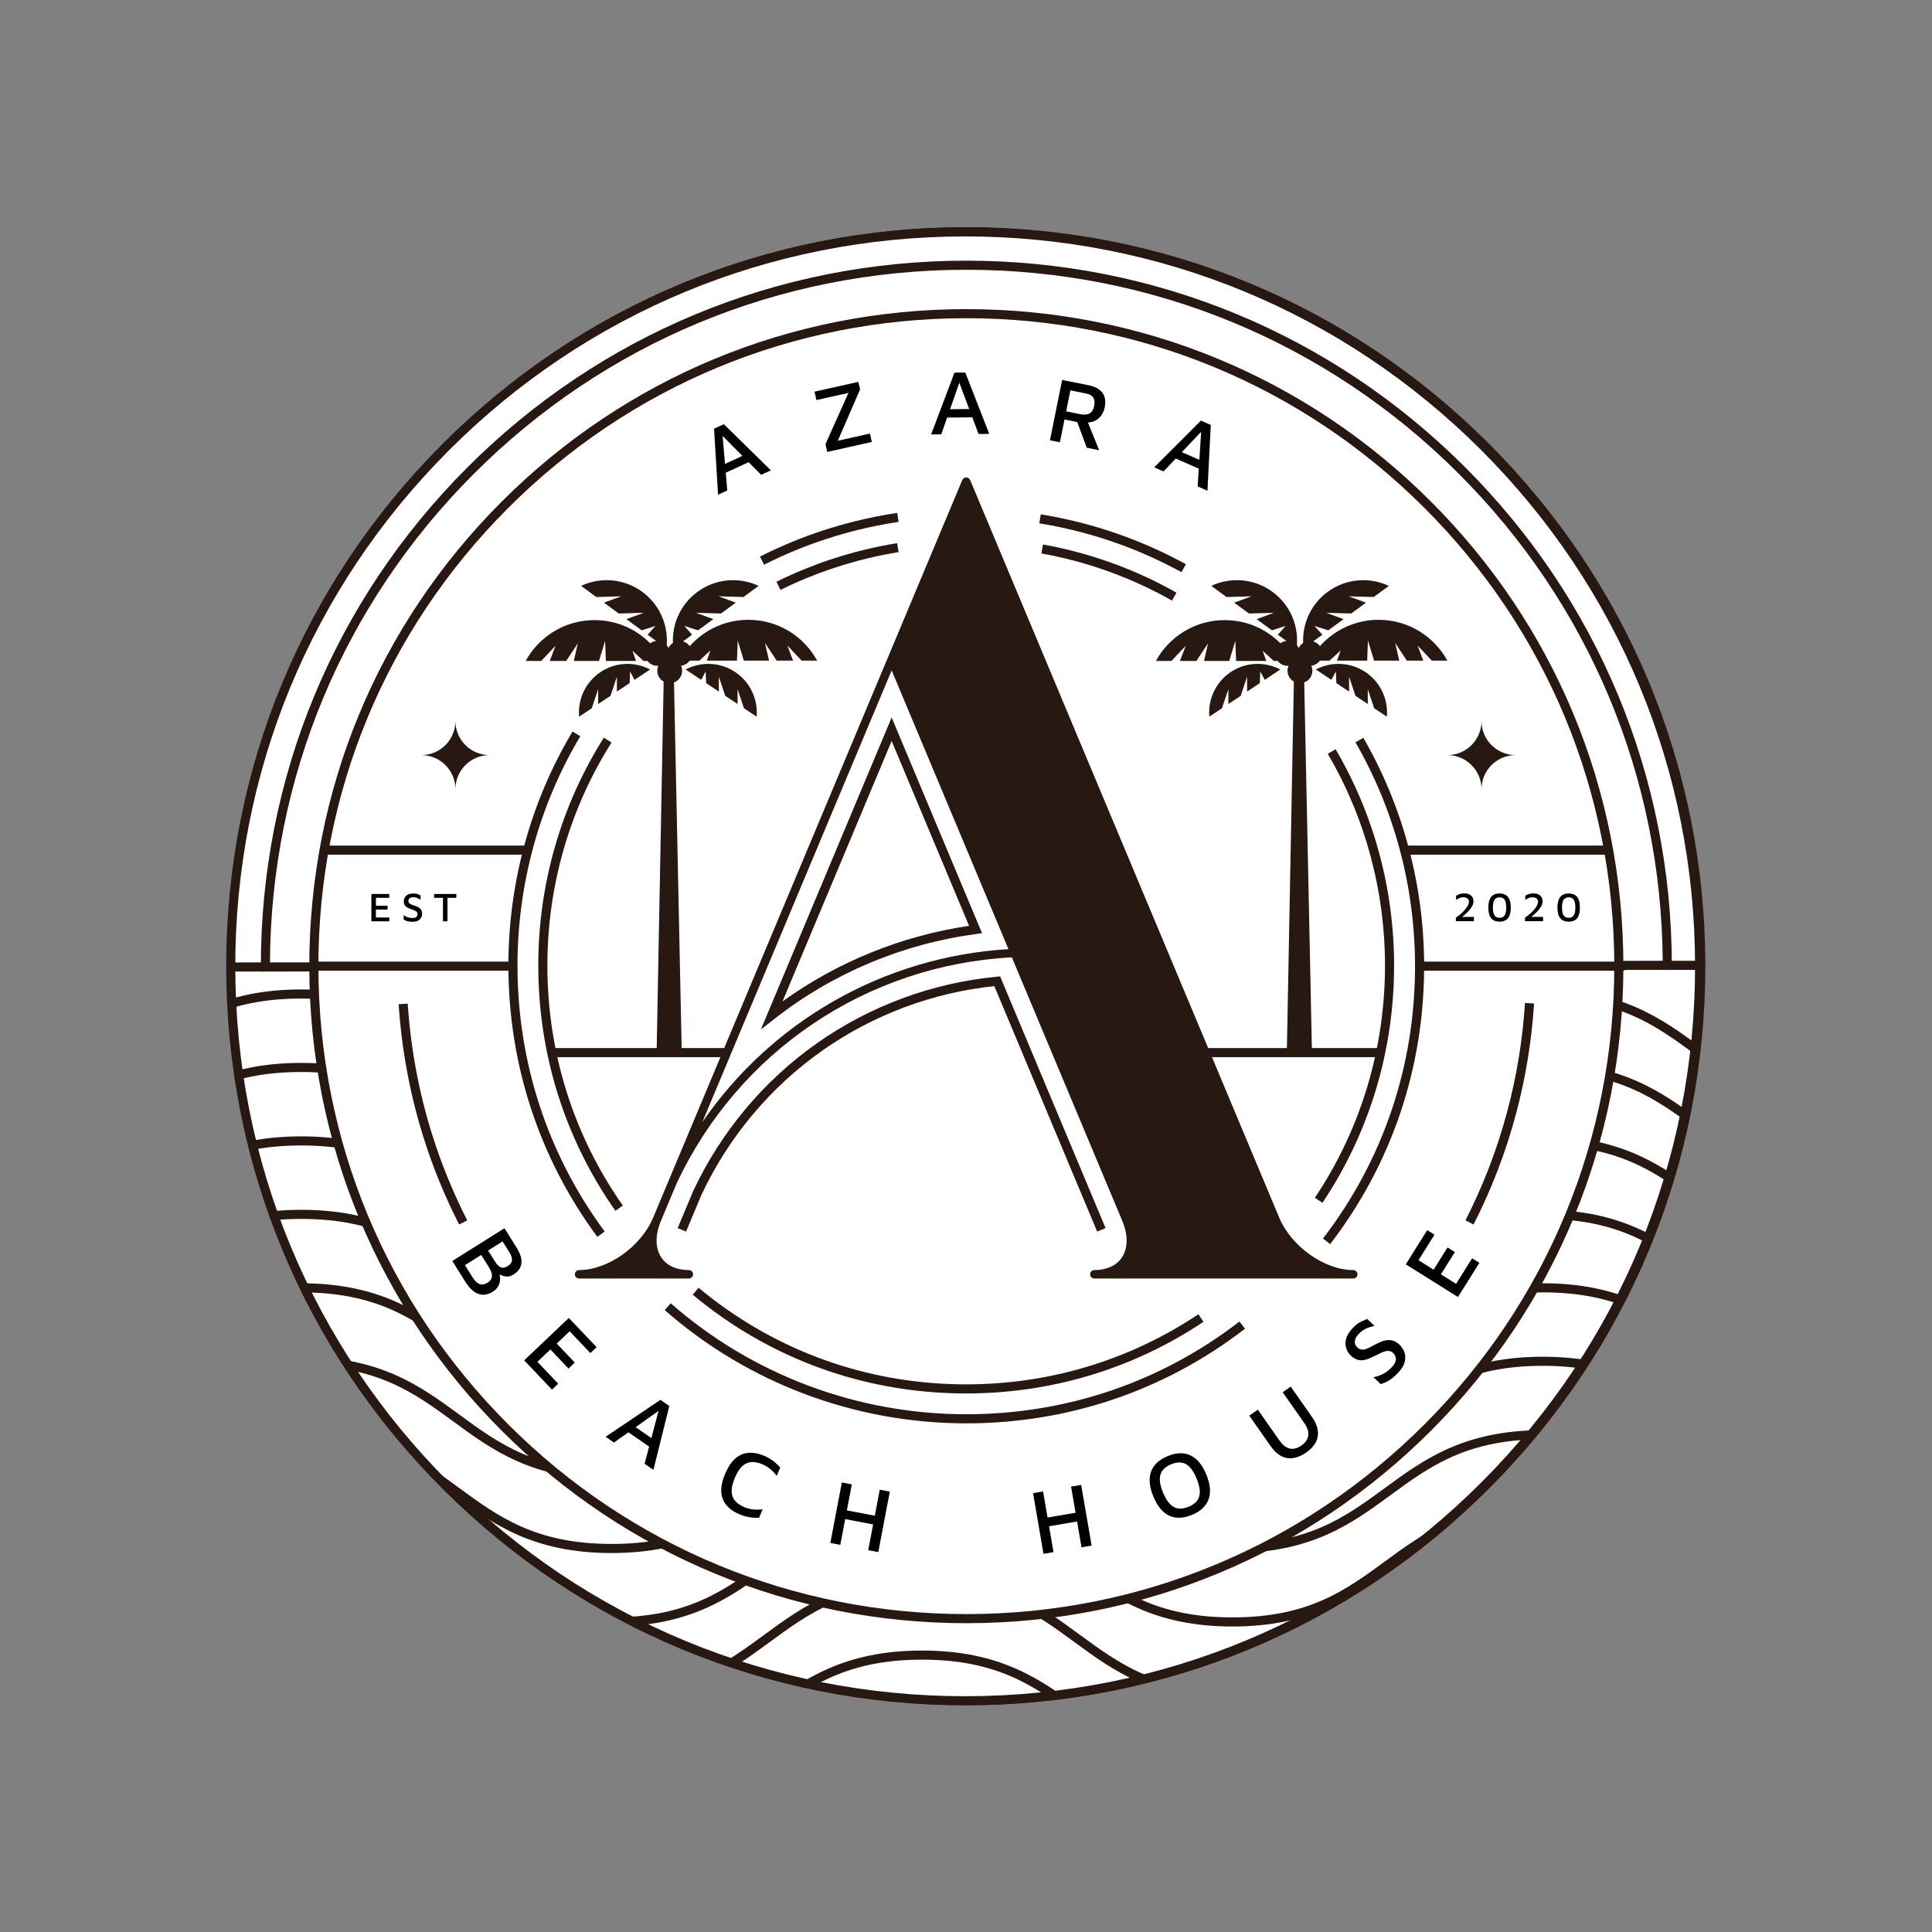 <?xml version="1.0" encoding="UTF-8" standalone="no"?> <svg xmlns:dc="http://purl.org/dc/elements/1.1/" xmlns:cc="http://creativecommons.org/ns#" xmlns:rdf="http://www.w3.org/1999/02/22-rdf-syntax-ns#" xmlns:svg="http://www.w3.org/2000/svg" xmlns="http://www.w3.org/2000/svg" xmlns:sodipodi="http://sodipodi.sourceforge.net/DTD/sodipodi-0.dtd" xmlns:inkscape="http://www.inkscape.org/namespaces/inkscape" version="1.1" id="svg2" xml:space="preserve" width="1333.333" height="1333.333" viewBox="0 0 1333.333 1333.333" sodipodi:docname="Azara Final Logo.ai"><rect x="0" y="0" width="1333.333" height="1333.333" fill="#808080" stroke="none"/><defs id="defs6"><clipPath id="clipPath18"><path d="M 0,1000 H 1000 V 0 H 0 Z" id="path16"></path></clipPath><clipPath id="clipPath30"><path d="M 499.857,882.643 C 397.662,882.525 301.63,842.615 229.45,770.269 v 0 C 157.27,697.92 117.582,601.795 117.701,499.6 v 0 C 117.82,397.404 157.729,301.371 230.076,229.19 v 0 C 302.318,157.117 398.262,117.443 500.289,117.443 v 0 h 0.456 c 102.195,0.118 198.228,40.027 270.408,112.375 v 0 c 72.18,72.348 111.867,168.472 111.748,270.668 v 0 c -0.118,102.196 -40.027,198.229 -112.375,270.409 v 0 C 698.284,842.97 602.34,882.643 500.313,882.643 v 0 z" id="path28"></path></clipPath><clipPath id="clipPath42"><path d="M 499.861,880.287 C 289.859,880.044 119.813,709.603 120.057,499.603 v 0 C 120.3,289.601 290.74,119.555 500.742,119.799 v 0 c 210.001,0.243 380.047,170.683 379.804,380.685 v 0 C 880.303,710.331 710.099,880.281 500.31,880.288 v 0 c -0.153,0 -0.295,-10e-4 -0.449,-10e-4" id="path40"></path></clipPath><clipPath id="clipPath94"><path d="M 0,1000 H 1000 V 0 H 0 Z" id="path92"></path></clipPath><clipPath id="clipPath382"><path d="m 1514.559,877.932 v 0 m 0.426,-760.49 c -102.027,0 -197.971,39.674 -270.213,111.749 -72.348,72.18 -112.257,168.213 -112.375,270.409 -0.119,102.195 39.568,198.32 111.748,270.668 72.18,72.347 168.213,112.257 270.408,112.376 h 0.455 c 102.028,0 197.972,-39.674 270.214,-111.749 72.348,-72.18 112.256,-168.213 112.375,-270.409 0.118,-102.195 -39.568,-198.32 -111.748,-270.668 -72.18,-72.347 -168.214,-112.257 -270.409,-112.376 z" id="path380"></path></clipPath><clipPath id="clipPath390"><path d="m 1514.556,880.287 c -210.001,-0.243 -380.047,-170.683 -379.803,-380.685 0.243,-210.001 170.684,-380.047 380.685,-379.803 210.001,0.243 380.047,170.684 379.803,380.685 -0.243,210.001 -170.684,380.047 -380.685,379.803" id="path388"></path></clipPath></defs><g id="g10" inkscape:groupmode="layer" inkscape:label="Azara Final Logo" transform="matrix(1.333,0,0,-1.333,0,1333.333)"><g id="g12"><g id="g14" clip-path="url(#clipPath18)"><g id="g20" transform="translate(499.863,877.932)"><path d="m 0,0 v 0 m 0.426,-760.49 c -102.028,0 -197.971,39.674 -270.213,111.749 -72.348,72.18 -112.257,168.213 -112.375,270.409 -0.119,102.195 39.568,198.32 111.748,270.668 72.18,72.347 168.213,112.257 270.408,112.376 h 0.455 c 102.028,0 197.972,-39.674 270.213,-111.749 72.349,-72.18 112.257,-168.213 112.376,-270.409 C 383.156,-479.641 343.47,-575.766 271.29,-648.114 199.11,-720.461 103.076,-760.371 0.881,-760.49 Z" style="fill:#281812;fill-opacity:1;fill-rule:nonzero;stroke:none" id="path22"></path></g></g></g><g id="g24"><g id="g26" clip-path="url(#clipPath30)"><g id="g32" transform="translate(499.861,880.287)"><path d="m 0,0 c -210.001,-0.243 -380.047,-170.684 -379.804,-380.685 0.244,-210.001 170.684,-380.047 380.685,-379.804 210.001,0.244 380.047,170.684 379.804,380.685 C 380.442,-169.803 210.001,0.243 0,0" style="fill:#ffffff;fill-opacity:1;fill-rule:nonzero;stroke:none" id="path34"></path></g></g></g><g id="g36"><g id="g38" clip-path="url(#clipPath42)"><g id="g44" transform="translate(1280.881,424.381)"><path d="m 0,0 c -40.947,0 -61.688,15.202 -81.745,29.903 -20.343,14.91 -39.556,28.992 -78.962,28.992 -39.406,0 -58.619,-14.082 -78.96,-28.992 C -259.725,15.202 -280.466,0 -321.413,0 c -40.946,0 -61.685,15.202 -81.742,29.903 -20.34,14.91 -39.553,28.992 -78.957,28.992 -39.404,0 -58.616,-14.082 -78.958,-28.992 C -581.126,15.202 -601.866,0 -642.812,0 c -40.946,0 -61.685,15.202 -81.742,29.903 -20.34,14.91 -39.553,28.992 -78.956,28.992 -39.404,0 -58.616,-14.082 -78.956,-28.992 C -902.522,15.202 -923.262,0 -964.207,0 c -40.945,0 -61.685,15.202 -81.742,29.903 -20.34,14.91 -39.552,28.992 -78.956,28.992 -39.402,0 -58.614,-14.082 -78.953,-28.992 C -1223.914,15.202 -1244.653,0 -1285.596,0 c -40.946,0 -61.685,15.202 -81.743,29.903 -20.34,14.91 -39.552,28.992 -78.956,28.992 v 4.712 c 40.946,0 61.685,-15.202 81.742,-29.903 20.341,-14.91 39.553,-28.992 78.957,-28.992 39.402,0 58.613,14.082 78.952,28.992 20.056,14.701 40.795,29.903 81.739,29.903 40.946,0 61.685,-15.202 81.742,-29.903 20.34,-14.91 39.553,-28.992 78.956,-28.992 39.403,0 58.615,14.082 78.955,28.992 20.057,14.701 40.796,29.903 81.742,29.903 40.945,0 61.685,-15.202 81.741,-29.903 20.341,-14.91 39.553,-28.992 78.957,-28.992 39.404,0 58.617,14.082 78.957,28.992 20.057,14.701 40.797,29.903 81.743,29.903 40.946,0 61.685,-15.202 81.743,-29.903 20.34,-14.91 39.552,-28.992 78.956,-28.992 39.406,0 58.619,14.082 78.96,28.992 20.058,14.701 40.799,29.903 81.746,29.903 40.948,0 61.689,-15.202 81.746,-29.903 C -58.619,18.794 -39.406,4.712 0,4.712 Z" style="fill:#281812;fill-opacity:1;fill-rule:nonzero;stroke:none" id="path46"></path></g><g id="g48" transform="translate(1280.881,386.351)"><path d="m 0,0 c -40.947,0 -61.688,15.202 -81.745,29.903 -20.343,14.91 -39.556,28.992 -78.962,28.992 -39.406,0 -58.619,-14.082 -78.96,-28.992 C -259.725,15.202 -280.466,0 -321.413,0 c -40.946,0 -61.685,15.202 -81.742,29.903 -20.34,14.91 -39.553,28.992 -78.957,28.992 -39.404,0 -58.616,-14.082 -78.958,-28.992 C -581.126,15.202 -601.866,0 -642.812,0 c -40.946,0 -61.685,15.202 -81.742,29.903 -20.34,14.91 -39.553,28.992 -78.956,28.992 -39.404,0 -58.616,-14.082 -78.956,-28.992 C -902.522,15.202 -923.262,0 -964.207,0 c -40.945,0 -61.685,15.202 -81.742,29.903 -20.34,14.91 -39.552,28.992 -78.956,28.992 -39.402,0 -58.614,-14.082 -78.953,-28.992 C -1223.914,15.202 -1244.653,0 -1285.596,0 c -40.946,0 -61.685,15.202 -81.743,29.903 -20.34,14.91 -39.552,28.992 -78.956,28.992 v 4.712 c 40.946,0 61.685,-15.202 81.742,-29.903 20.341,-14.91 39.553,-28.992 78.957,-28.992 39.402,0 58.613,14.082 78.952,28.992 20.056,14.701 40.795,29.903 81.739,29.903 40.946,0 61.685,-15.202 81.742,-29.903 20.34,-14.91 39.553,-28.992 78.956,-28.992 39.403,0 58.615,14.082 78.955,28.992 20.057,14.701 40.796,29.903 81.742,29.903 40.945,0 61.685,-15.202 81.741,-29.903 20.341,-14.91 39.553,-28.992 78.957,-28.992 39.404,0 58.617,14.082 78.957,28.992 20.057,14.701 40.797,29.903 81.743,29.903 40.946,0 61.685,-15.202 81.743,-29.903 20.34,-14.91 39.552,-28.992 78.956,-28.992 39.406,0 58.619,14.082 78.96,28.992 20.058,14.701 40.799,29.903 81.746,29.903 40.948,0 61.689,-15.202 81.746,-29.903 C -58.619,18.794 -39.406,4.712 0,4.712 Z" style="fill:#281812;fill-opacity:1;fill-rule:nonzero;stroke:none" id="path50"></path></g><g id="g52" transform="translate(1280.881,348.321)"><path d="m 0,0 c -40.947,0 -61.688,15.202 -81.745,29.903 -20.343,14.91 -39.556,28.992 -78.962,28.992 -39.406,0 -58.619,-14.082 -78.96,-28.992 C -259.725,15.202 -280.466,0 -321.413,0 c -40.946,0 -61.685,15.202 -81.742,29.903 -20.34,14.91 -39.553,28.992 -78.957,28.992 -39.404,0 -58.616,-14.082 -78.958,-28.992 C -581.126,15.202 -601.866,0 -642.812,0 c -40.946,0 -61.685,15.202 -81.742,29.903 -20.34,14.91 -39.553,28.992 -78.956,28.992 -39.404,0 -58.616,-14.082 -78.956,-28.992 C -902.522,15.202 -923.262,0 -964.207,0 c -40.945,0 -61.685,15.202 -81.742,29.903 -20.34,14.91 -39.552,28.992 -78.956,28.992 -39.402,0 -58.614,-14.082 -78.953,-28.992 C -1223.914,15.202 -1244.653,0 -1285.596,0 c -40.946,0 -61.685,15.202 -81.743,29.903 -20.34,14.91 -39.552,28.992 -78.956,28.992 v 4.712 c 40.946,0 61.685,-15.202 81.742,-29.903 20.341,-14.91 39.553,-28.992 78.957,-28.992 39.402,0 58.613,14.082 78.952,28.992 20.056,14.701 40.795,29.903 81.739,29.903 40.946,0 61.685,-15.202 81.742,-29.903 20.34,-14.91 39.553,-28.992 78.956,-28.992 39.403,0 58.615,14.082 78.955,28.992 20.057,14.701 40.796,29.903 81.742,29.903 40.945,0 61.685,-15.202 81.741,-29.903 20.341,-14.91 39.553,-28.992 78.957,-28.992 39.404,0 58.617,14.082 78.957,28.992 20.057,14.701 40.797,29.903 81.743,29.903 40.946,0 61.685,-15.202 81.743,-29.903 20.34,-14.91 39.552,-28.992 78.956,-28.992 39.406,0 58.619,14.082 78.96,28.992 20.058,14.701 40.799,29.903 81.746,29.903 40.948,0 61.689,-15.202 81.746,-29.903 C -58.619,18.794 -39.406,4.712 0,4.712 Z" style="fill:#281812;fill-opacity:1;fill-rule:nonzero;stroke:none" id="path54"></path></g><g id="g56" transform="translate(1280.881,310.291)"><path d="m 0,0 c -40.947,0 -61.688,15.202 -81.745,29.903 -20.343,14.91 -39.556,28.992 -78.962,28.992 -39.406,0 -58.619,-14.082 -78.96,-28.992 C -259.725,15.202 -280.466,0 -321.413,0 c -40.946,0 -61.685,15.202 -81.742,29.903 -20.34,14.91 -39.553,28.992 -78.957,28.992 -39.404,0 -58.616,-14.082 -78.958,-28.992 C -581.126,15.202 -601.866,0 -642.812,0 c -40.946,0 -61.685,15.202 -81.742,29.903 -20.34,14.91 -39.553,28.992 -78.956,28.992 -39.404,0 -58.616,-14.082 -78.956,-28.992 C -902.522,15.202 -923.262,0 -964.207,0 c -40.945,0 -61.685,15.202 -81.742,29.903 -20.34,14.91 -39.552,28.992 -78.956,28.992 -39.402,0 -58.614,-14.082 -78.953,-28.992 C -1223.914,15.202 -1244.653,0 -1285.596,0 c -40.946,0 -61.685,15.202 -81.743,29.903 -20.34,14.91 -39.552,28.992 -78.956,28.992 v 4.712 c 40.946,0 61.685,-15.202 81.742,-29.903 20.341,-14.91 39.553,-28.992 78.957,-28.992 39.402,0 58.613,14.082 78.952,28.992 20.056,14.701 40.795,29.903 81.739,29.903 40.946,0 61.685,-15.202 81.742,-29.903 20.34,-14.91 39.553,-28.992 78.956,-28.992 39.403,0 58.615,14.082 78.955,28.992 20.057,14.701 40.796,29.903 81.742,29.903 40.945,0 61.685,-15.202 81.741,-29.903 20.341,-14.91 39.553,-28.992 78.957,-28.992 39.404,0 58.617,14.082 78.957,28.992 20.057,14.701 40.797,29.903 81.743,29.903 40.946,0 61.685,-15.202 81.743,-29.903 20.34,-14.91 39.552,-28.992 78.956,-28.992 39.406,0 58.619,14.082 78.96,28.992 20.058,14.701 40.799,29.903 81.746,29.903 40.948,0 61.689,-15.202 81.746,-29.903 C -58.619,18.794 -39.406,4.712 0,4.712 Z" style="fill:#281812;fill-opacity:1;fill-rule:nonzero;stroke:none" id="path58"></path></g><g id="g60" transform="translate(1280.881,272.259)"><path d="m 0,0 c -40.947,0 -61.688,15.202 -81.745,29.903 -20.343,14.91 -39.556,28.992 -78.962,28.992 -39.406,0 -58.619,-14.082 -78.96,-28.992 C -259.725,15.202 -280.466,0 -321.413,0 c -40.946,0 -61.685,15.202 -81.742,29.903 -20.34,14.91 -39.553,28.992 -78.957,28.992 -39.404,0 -58.616,-14.082 -78.958,-28.992 C -581.126,15.202 -601.866,0 -642.812,0 c -40.946,0 -61.685,15.202 -81.742,29.903 -20.34,14.91 -39.553,28.992 -78.956,28.992 -39.404,0 -58.616,-14.082 -78.956,-28.992 C -902.522,15.202 -923.262,0 -964.207,0 c -40.945,0 -61.685,15.202 -81.742,29.903 -20.34,14.91 -39.552,28.992 -78.956,28.992 -39.402,0 -58.614,-14.082 -78.953,-28.992 C -1223.914,15.202 -1244.653,0 -1285.596,0 c -40.946,0 -61.685,15.202 -81.743,29.903 -20.34,14.91 -39.552,28.992 -78.956,28.992 v 4.712 c 40.946,0 61.685,-15.202 81.742,-29.903 20.341,-14.91 39.553,-28.992 78.957,-28.992 39.402,0 58.613,14.082 78.952,28.992 20.056,14.701 40.795,29.903 81.739,29.903 40.946,0 61.685,-15.202 81.742,-29.903 20.34,-14.91 39.553,-28.992 78.956,-28.992 39.403,0 58.615,14.082 78.955,28.992 20.057,14.701 40.796,29.903 81.742,29.903 40.945,0 61.685,-15.202 81.741,-29.903 20.341,-14.91 39.553,-28.992 78.957,-28.992 39.404,0 58.617,14.082 78.957,28.992 20.057,14.701 40.797,29.903 81.743,29.903 40.946,0 61.685,-15.202 81.743,-29.903 20.34,-14.91 39.552,-28.992 78.956,-28.992 39.406,0 58.619,14.082 78.96,28.992 20.058,14.701 40.799,29.903 81.746,29.903 40.948,0 61.689,-15.202 81.746,-29.903 C -58.619,18.794 -39.406,4.712 0,4.712 Z" style="fill:#281812;fill-opacity:1;fill-rule:nonzero;stroke:none" id="path62"></path></g><g id="g64" transform="translate(1280.881,234.229)"><path d="m 0,0 c -40.947,0 -61.688,15.202 -81.745,29.903 -20.343,14.91 -39.556,28.992 -78.962,28.992 -39.406,0 -58.619,-14.082 -78.96,-28.992 C -259.725,15.202 -280.466,0 -321.413,0 c -40.946,0 -61.685,15.202 -81.742,29.903 -20.34,14.91 -39.553,28.992 -78.957,28.992 -39.404,0 -58.616,-14.082 -78.958,-28.992 C -581.126,15.202 -601.866,0 -642.812,0 c -40.946,0 -61.685,15.202 -81.742,29.903 -20.34,14.91 -39.553,28.992 -78.956,28.992 -39.404,0 -58.616,-14.082 -78.956,-28.992 C -902.522,15.202 -923.262,0 -964.207,0 c -40.945,0 -61.685,15.202 -81.742,29.903 -20.34,14.91 -39.552,28.992 -78.956,28.992 -39.402,0 -58.614,-14.082 -78.953,-28.992 C -1223.914,15.202 -1244.653,0 -1285.596,0 c -40.946,0 -61.685,15.202 -81.743,29.903 -20.34,14.91 -39.552,28.992 -78.956,28.992 v 4.712 c 40.946,0 61.685,-15.202 81.742,-29.903 20.341,-14.91 39.553,-28.992 78.957,-28.992 39.402,0 58.613,14.082 78.952,28.992 20.056,14.701 40.795,29.903 81.739,29.903 40.946,0 61.685,-15.202 81.742,-29.903 20.34,-14.91 39.553,-28.992 78.956,-28.992 39.403,0 58.615,14.082 78.955,28.992 20.057,14.701 40.796,29.903 81.742,29.903 40.945,0 61.685,-15.202 81.741,-29.903 20.341,-14.91 39.553,-28.992 78.957,-28.992 39.404,0 58.617,14.082 78.957,28.992 20.057,14.701 40.797,29.903 81.743,29.903 40.946,0 61.685,-15.202 81.743,-29.903 20.34,-14.91 39.552,-28.992 78.956,-28.992 39.406,0 58.619,14.082 78.96,28.992 20.058,14.701 40.799,29.903 81.746,29.903 40.948,0 61.689,-15.202 81.746,-29.903 C -58.619,18.794 -39.406,4.712 0,4.712 Z" style="fill:#281812;fill-opacity:1;fill-rule:nonzero;stroke:none" id="path66"></path></g><g id="g68" transform="translate(1280.881,196.199)"><path d="m 0,0 c -40.947,0 -61.688,15.202 -81.745,29.903 -20.343,14.91 -39.556,28.992 -78.962,28.992 -39.406,0 -58.619,-14.082 -78.96,-28.992 C -259.725,15.202 -280.466,0 -321.413,0 c -40.946,0 -61.685,15.202 -81.742,29.903 -20.34,14.91 -39.553,28.992 -78.957,28.992 -39.404,0 -58.616,-14.082 -78.958,-28.992 C -581.126,15.202 -601.866,0 -642.812,0 c -40.946,0 -61.685,15.202 -81.742,29.903 -20.34,14.91 -39.553,28.992 -78.956,28.992 -39.404,0 -58.616,-14.082 -78.956,-28.992 C -902.522,15.202 -923.262,0 -964.207,0 c -40.945,0 -61.685,15.202 -81.742,29.903 -20.34,14.91 -39.552,28.992 -78.956,28.992 -39.402,0 -58.614,-14.082 -78.953,-28.992 C -1223.914,15.202 -1244.653,0 -1285.596,0 c -40.946,0 -61.685,15.202 -81.743,29.903 -20.34,14.91 -39.552,28.992 -78.956,28.992 v 4.712 c 40.946,0 61.685,-15.202 81.742,-29.903 20.341,-14.91 39.553,-28.992 78.957,-28.992 39.402,0 58.613,14.082 78.952,28.992 20.056,14.701 40.795,29.903 81.739,29.903 40.946,0 61.685,-15.202 81.742,-29.903 20.34,-14.91 39.553,-28.992 78.956,-28.992 39.403,0 58.615,14.082 78.955,28.992 20.057,14.701 40.796,29.903 81.742,29.903 40.945,0 61.685,-15.202 81.741,-29.903 20.341,-14.91 39.553,-28.992 78.957,-28.992 39.404,0 58.617,14.082 78.957,28.992 20.057,14.701 40.797,29.903 81.743,29.903 40.946,0 61.685,-15.202 81.743,-29.903 20.34,-14.91 39.552,-28.992 78.956,-28.992 39.406,0 58.619,14.082 78.96,28.992 20.058,14.701 40.799,29.903 81.746,29.903 40.948,0 61.689,-15.202 81.746,-29.903 C -58.619,18.794 -39.406,4.712 0,4.712 Z" style="fill:#281812;fill-opacity:1;fill-rule:nonzero;stroke:none" id="path70"></path></g><g id="g72" transform="translate(1280.881,158.169)"><path d="m 0,0 c -40.947,0 -61.688,15.202 -81.745,29.903 -20.343,14.91 -39.556,28.992 -78.962,28.992 -39.406,0 -58.619,-14.082 -78.96,-28.992 C -259.725,15.202 -280.466,0 -321.413,0 c -40.946,0 -61.685,15.202 -81.742,29.903 -20.34,14.91 -39.553,28.992 -78.957,28.992 -39.404,0 -58.616,-14.082 -78.958,-28.992 C -581.126,15.202 -601.866,0 -642.812,0 c -40.946,0 -61.685,15.202 -81.742,29.903 -20.34,14.91 -39.553,28.992 -78.956,28.992 -39.404,0 -58.616,-14.082 -78.956,-28.992 C -902.522,15.202 -923.262,0 -964.207,0 c -40.945,0 -61.685,15.202 -81.742,29.903 -20.34,14.91 -39.552,28.992 -78.956,28.992 -39.402,0 -58.614,-14.082 -78.953,-28.992 C -1223.914,15.202 -1244.653,0 -1285.596,0 c -40.946,0 -61.685,15.202 -81.743,29.903 -20.34,14.91 -39.552,28.992 -78.956,28.992 v 4.712 c 40.946,0 61.685,-15.202 81.742,-29.903 20.341,-14.91 39.553,-28.992 78.957,-28.992 39.402,0 58.613,14.082 78.952,28.992 20.056,14.701 40.795,29.903 81.739,29.903 40.946,0 61.685,-15.202 81.742,-29.903 20.34,-14.91 39.553,-28.992 78.956,-28.992 39.403,0 58.615,14.082 78.955,28.992 20.057,14.701 40.796,29.903 81.742,29.903 40.945,0 61.685,-15.202 81.741,-29.903 20.341,-14.91 39.553,-28.992 78.957,-28.992 39.404,0 58.617,14.082 78.957,28.992 20.057,14.701 40.797,29.903 81.743,29.903 40.946,0 61.685,-15.202 81.743,-29.903 20.34,-14.91 39.552,-28.992 78.956,-28.992 39.406,0 58.619,14.082 78.96,28.992 20.058,14.701 40.799,29.903 81.746,29.903 40.948,0 61.689,-15.202 81.746,-29.903 C -58.619,18.794 -39.406,4.712 0,4.712 Z" style="fill:#281812;fill-opacity:1;fill-rule:nonzero;stroke:none" id="path74"></path></g><g id="g76" transform="translate(1280.881,120.138)"><path d="m 0,0 c -40.947,0 -61.688,15.202 -81.745,29.903 -20.343,14.91 -39.556,28.992 -78.962,28.992 -39.406,0 -58.619,-14.082 -78.96,-28.992 C -259.725,15.202 -280.466,0 -321.413,0 c -40.946,0 -61.685,15.202 -81.742,29.903 -20.34,14.91 -39.553,28.992 -78.957,28.992 -39.404,0 -58.616,-14.082 -78.958,-28.992 C -581.126,15.202 -601.866,0 -642.812,0 c -40.946,0 -61.685,15.202 -81.742,29.903 -20.34,14.91 -39.553,28.992 -78.956,28.992 -39.404,0 -58.616,-14.082 -78.956,-28.992 C -902.522,15.202 -923.262,0 -964.207,0 c -40.945,0 -61.685,15.202 -81.742,29.903 -20.34,14.91 -39.552,28.992 -78.956,28.992 -39.402,0 -58.614,-14.082 -78.953,-28.992 C -1223.914,15.202 -1244.653,0 -1285.596,0 c -40.946,0 -61.685,15.202 -81.743,29.903 -20.34,14.91 -39.552,28.992 -78.956,28.992 v 4.712 c 40.946,0 61.685,-15.202 81.742,-29.903 20.341,-14.91 39.553,-28.992 78.957,-28.992 39.402,0 58.613,14.082 78.952,28.992 20.056,14.701 40.795,29.903 81.739,29.903 40.946,0 61.685,-15.202 81.742,-29.903 20.34,-14.91 39.553,-28.992 78.956,-28.992 39.403,0 58.615,14.082 78.955,28.992 20.057,14.701 40.796,29.903 81.742,29.903 40.945,0 61.685,-15.202 81.741,-29.903 20.341,-14.91 39.553,-28.992 78.957,-28.992 39.404,0 58.617,14.082 78.957,28.992 20.057,14.701 40.797,29.903 81.743,29.903 40.946,0 61.685,-15.202 81.743,-29.903 20.34,-14.91 39.552,-28.992 78.956,-28.992 39.406,0 58.619,14.082 78.96,28.992 20.058,14.701 40.799,29.903 81.746,29.903 40.948,0 61.689,-15.202 81.746,-29.903 C -58.619,18.794 -39.406,4.712 0,4.712 Z" style="fill:#281812;fill-opacity:1;fill-rule:nonzero;stroke:none" id="path78"></path></g><g id="g80" transform="translate(1280.881,82.108)"><path d="m 0,0 c -40.947,0 -61.688,15.202 -81.745,29.903 -20.343,14.91 -39.556,28.992 -78.962,28.992 -39.406,0 -58.619,-14.082 -78.96,-28.992 C -259.725,15.202 -280.466,0 -321.413,0 c -40.946,0 -61.685,15.202 -81.742,29.903 -20.34,14.91 -39.553,28.992 -78.957,28.992 -39.404,0 -58.616,-14.082 -78.958,-28.992 C -581.126,15.202 -601.866,0 -642.812,0 c -40.946,0 -61.685,15.202 -81.742,29.903 -20.34,14.91 -39.553,28.992 -78.956,28.992 -39.404,0 -58.616,-14.082 -78.956,-28.992 C -902.522,15.202 -923.262,0 -964.207,0 c -40.945,0 -61.685,15.202 -81.742,29.903 -20.34,14.91 -39.552,28.992 -78.956,28.992 -39.402,0 -58.614,-14.082 -78.953,-28.992 C -1223.914,15.202 -1244.653,0 -1285.596,0 c -40.946,0 -61.685,15.202 -81.743,29.903 -20.34,14.91 -39.552,28.992 -78.956,28.992 v 4.712 c 40.946,0 61.685,-15.202 81.742,-29.903 20.341,-14.91 39.553,-28.992 78.957,-28.992 39.402,0 58.613,14.082 78.952,28.992 20.056,14.701 40.795,29.903 81.739,29.903 40.946,0 61.685,-15.202 81.742,-29.903 20.34,-14.91 39.553,-28.992 78.956,-28.992 39.403,0 58.615,14.082 78.955,28.992 20.057,14.701 40.796,29.903 81.742,29.903 40.945,0 61.685,-15.202 81.741,-29.903 20.341,-14.91 39.553,-28.992 78.957,-28.992 39.404,0 58.617,14.082 78.957,28.992 20.057,14.701 40.797,29.903 81.743,29.903 40.946,0 61.685,-15.202 81.743,-29.903 20.34,-14.91 39.552,-28.992 78.956,-28.992 39.406,0 58.619,14.082 78.96,28.992 20.058,14.701 40.799,29.903 81.746,29.903 40.948,0 61.689,-15.202 81.746,-29.903 C -58.619,18.794 -39.406,4.712 0,4.712 Z" style="fill:#281812;fill-opacity:1;fill-rule:nonzero;stroke:none" id="path82"></path></g><g id="g84" transform="translate(1164.815,57.206)"><path d="m 0,0 c -33.266,0 -50.057,15.282 -66.294,30.061 -16.292,14.828 -31.681,28.834 -63.123,28.834 -31.443,0 -46.831,-14.006 -63.123,-28.834 C -208.777,15.282 -225.568,0 -258.834,0 c -33.264,0 -50.054,15.282 -66.291,30.062 -16.291,14.827 -31.679,28.833 -63.12,28.833 -31.44,0 -46.827,-14.006 -63.118,-28.833 C -467.599,15.283 -484.388,0 -517.652,0 c -33.264,0 -50.054,15.282 -66.29,30.062 -16.291,14.827 -31.679,28.833 -63.119,28.833 -31.44,0 -46.828,-14.006 -63.118,-28.833 C -726.416,15.283 -743.206,0 -776.469,0 c -33.264,0 -50.054,15.282 -66.29,30.061 -16.291,14.828 -31.678,28.834 -63.119,28.834 -31.439,0 -46.826,-14.006 -63.116,-28.833 C -985.23,15.283 -1002.019,0 -1035.282,0 c -33.264,0 -50.053,15.283 -66.29,30.062 -16.29,14.827 -31.677,28.833 -63.118,28.833 v 4.712 c 33.264,0 50.053,-15.283 66.29,-30.062 16.29,-14.827 31.678,-28.833 63.118,-28.833 31.439,0 46.826,14.006 63.116,28.834 16.236,14.779 33.025,30.061 66.288,30.061 33.264,0 50.053,-15.283 66.29,-30.062 16.291,-14.827 31.678,-28.833 63.119,-28.833 31.44,0 46.828,14.006 63.118,28.833 16.237,14.779 33.027,30.062 66.29,30.062 33.264,0 50.053,-15.282 66.29,-30.062 16.291,-14.827 31.678,-28.833 63.119,-28.833 31.44,0 46.827,14.006 63.118,28.834 16.236,14.779 33.026,30.061 66.289,30.061 33.264,0 50.054,-15.282 66.291,-30.062 16.291,-14.827 31.679,-28.833 63.12,-28.833 31.443,0 46.831,14.006 63.123,28.834 16.238,14.779 33.029,30.061 66.294,30.061 33.266,0 50.057,-15.282 66.294,-30.061 C -46.831,18.718 -31.443,4.712 0,4.712 Z" style="fill:#281812;fill-opacity:1;fill-rule:nonzero;stroke:none" id="path86"></path></g></g></g><g id="g88"><g id="g90" clip-path="url(#clipPath94)"><g id="g96" transform="translate(863.197,500.464)"><path d="m 0,0 c -0.112,96.94 -37.964,188.028 -106.589,256.482 -68.612,68.465 -159.788,106.106 -256.728,105.994 -96.94,-0.113 -188.028,-37.965 -256.481,-106.589 C -688.264,187.275 -725.905,96.099 -725.792,-0.841 Z" style="fill:#ffffff;fill-opacity:1;fill-rule:nonzero;stroke:none" id="path98"></path></g><g id="g100" transform="translate(500.315,860.583)"><path d="m 0,0 h -0.431 c -96.316,-0.112 -186.811,-37.72 -254.817,-105.896 -67.463,-67.606 -104.804,-157.273 -105.301,-252.707 l 721.066,0.837 c -0.719,95.431 -38.268,185.01 -105.887,252.461 C 186.568,-37.389 96.148,0 0,0 m -365.263,-363.319 -0.003,2.356 c -0.112,97.573 37.775,189.34 106.683,258.395 68.894,69.067 160.572,107.166 258.146,107.28 H 0 c 97.412,0 189.003,-37.875 257.958,-106.682 69.068,-68.896 107.167,-160.574 107.281,-258.147 l 0.002,-2.356 -2.355,-0.002 z" style="fill:#281812;fill-opacity:1;fill-rule:nonzero;stroke:none" id="path102"></path></g><g id="g104" transform="translate(838.114,500.435)"><path d="m 0,0 c 0.105,-90.239 -34.934,-175.113 -98.667,-238.983 -63.722,-63.881 -148.514,-99.116 -238.754,-99.221 -90.239,-0.104 -175.113,34.934 -238.982,98.668 -63.881,63.721 -99.117,148.514 -99.221,238.753 -0.105,90.239 34.934,175.113 98.667,238.983 63.722,63.881 148.514,99.116 238.753,99.221 90.24,0.104 175.113,-34.934 238.983,-98.668 C -35.34,175.032 -0.105,90.239 0,0" style="fill:#ffffff;fill-opacity:1;fill-rule:nonzero;stroke:none" id="path106"></path></g><g id="g108" transform="translate(500.313,835.5)"><path d="m 0,0 h -0.4 c -89.613,-0.104 -173.813,-35.096 -237.089,-98.529 -63.287,-63.423 -98.083,-147.703 -97.979,-237.316 0.104,-89.615 35.096,-173.814 98.529,-237.089 63.326,-63.191 147.456,-97.977 236.915,-97.979 h 0.401 c 89.613,0.103 173.813,35.095 237.088,98.529 63.287,63.423 98.084,147.702 97.98,237.316 -0.105,89.613 -35.096,173.813 -98.53,237.089 C 173.589,-34.789 89.459,0 0,0 m -0.024,-675.625 c -90.723,-0.002 -176.024,35.274 -240.243,99.355 -64.324,64.164 -99.808,149.547 -99.913,240.42 -0.105,90.871 35.18,176.335 99.356,240.649 64.164,64.323 149.546,99.807 240.418,99.913 H 0 c 90.723,0 176.024,-35.274 240.243,-99.355 64.325,-64.165 99.808,-149.548 99.913,-240.42 0.105,-90.872 -35.179,-176.336 -99.356,-240.649 -64.164,-64.324 -149.546,-99.807 -240.418,-99.913 z" style="fill:#281812;fill-opacity:1;fill-rule:nonzero;stroke:none" id="path110"></path></g><g id="g112" transform="translate(395.567,707.882)"><path d="m 0,0 -2.126,4.206 c 5.227,2.642 10.62,5.117 16.03,7.358 10.766,4.46 21.972,8.144 33.307,10.954 7.132,1.767 14.447,3.219 21.741,4.315 l 0.7,-4.659 C 62.503,21.1 55.334,19.677 48.344,17.945 37.237,15.192 26.256,11.58 15.707,7.211 10.406,5.015 5.121,2.589 0,0" style="fill:#281812;fill-opacity:1;fill-rule:nonzero;stroke:none" id="path114"></path></g><g id="g116" transform="translate(309.27,359.871)"><path d="m 0,0 c -30.134,40.779 -46.062,89.359 -46.062,140.485 0,42.874 11.479,84.769 33.196,121.158 l 4.046,-2.416 C -30.101,223.569 -41.35,182.509 -41.35,140.485 -41.35,90.375 -25.741,42.764 3.789,2.8 Z" style="fill:#281812;fill-opacity:1;fill-rule:nonzero;stroke:none" id="path118"></path></g><g id="g120" transform="translate(500.222,263.343)"><path d="m 0,0 c -57.563,0 -112.995,20.823 -156.084,58.634 l 3.108,3.541 C -110.748,25.119 -56.419,4.712 0,4.712 c 51.827,0 100.754,16.602 141.49,48.011 l 2.877,-3.732 C 102.799,16.94 52.878,0 0,0" style="fill:#281812;fill-opacity:1;fill-rule:nonzero;stroke:none" id="path122"></path></g><g id="g124" transform="translate(688.689,356.154)"><path d="m 0,0 -3.739,2.867 c 31.234,40.721 47.712,89.578 47.652,141.291 -0.047,40.758 -10.711,80.731 -30.84,115.597 l 4.08,2.356 C 37.694,226.53 48.577,185.745 48.625,144.163 48.686,91.403 31.871,41.552 0,0" style="fill:#281812;fill-opacity:1;fill-rule:nonzero;stroke:none" id="path126"></path></g><g id="g128" transform="translate(611.704,704.014)"><path d="m 0,0 c -22.943,12.573 -47.716,21.083 -73.63,25.295 l 0.756,4.65 C -46.43,25.647 -21.15,16.962 2.264,4.132 Z" style="fill:#281812;fill-opacity:1;fill-rule:nonzero;stroke:none" id="path130"></path></g><g id="g132" transform="translate(404.079,694.829)"><path d="m 0,0 -2.092,4.222 c 4.458,2.209 9.049,4.291 13.646,6.189 8.855,3.655 18.043,6.757 27.309,9.22 5.768,1.532 11.673,2.846 17.55,3.905 1.324,0.237 2.649,0.464 3.978,0.678 L 61.14,19.562 C 59.839,19.353 58.541,19.131 57.246,18.898 51.496,17.862 45.718,16.577 40.072,15.078 31.006,12.667 22.016,9.633 13.352,6.056 8.854,4.2 4.362,2.161 0,0" style="fill:#281812;fill-opacity:1;fill-rule:nonzero;stroke:none" id="path134"></path></g><g id="g136" transform="translate(318.604,373.39)"><path d="m 0,0 c -26.117,37.194 -39.922,81.099 -39.922,126.966 0,42.034 11.736,82.834 33.939,117.987 L -2,242.436 c -21.726,-34.398 -33.21,-74.327 -33.21,-115.47 0,-44.894 13.508,-87.861 39.066,-124.258 z" style="fill:#281812;fill-opacity:1;fill-rule:nonzero;stroke:none" id="path138"></path></g><g id="g140" transform="translate(500.222,278.817)"><path d="m 0,0 c -48.857,0 -95.087,15.504 -133.691,44.835 -2.654,2.017 -5.307,4.13 -7.888,6.28 l 3.017,3.619 c 2.526,-2.105 5.124,-4.174 7.721,-6.146 C -93.063,19.884 -47.819,4.712 0,4.712 c 43.154,0 84.728,12.553 120.228,36.303 L 122.849,37.1 C 86.57,12.828 44.09,0 0,0" style="fill:#281812;fill-opacity:1;fill-rule:nonzero;stroke:none" id="path142"></path></g><g id="g144" transform="translate(684.662,377.508)"><path d="m 0,0 -3.916,2.62 c 23.75,35.5 36.304,77.074 36.304,120.228 0,38.727 -10.25,76.633 -29.642,109.618 l 4.061,2.388 C 26.625,201.145 37.099,162.414 37.099,122.848 37.099,78.758 24.271,36.278 0,0" style="fill:#281812;fill-opacity:1;fill-rule:nonzero;stroke:none" id="path146"></path></g><g id="g148" transform="translate(606.777,689.309)"><path d="m 0,0 c -21.029,11.901 -43.782,20.115 -67.629,24.413 l 0.837,4.638 C -42.424,24.658 -19.171,16.263 2.32,4.1 Z" style="fill:#281812;fill-opacity:1;fill-rule:nonzero;stroke:none" id="path150"></path></g><g id="g152" transform="translate(355.192,362.62)"><path d="m 0,0 -4.346,1.82 8.04,19.195 c 14.407,30.692 36.541,57.11 64.049,76.488 27.446,19.335 59.648,31.25 93.123,34.457 l 1.727,0.165 L 217.19,1.821 212.844,0.001 159.592,127.097 C 127.548,123.73 96.764,112.184 70.456,93.652 43.616,74.743 22.018,48.965 7.999,19.104 Z" style="fill:#281812;fill-opacity:1;fill-rule:nonzero;stroke:none" id="path154"></path></g><g id="g156" transform="translate(461.631,616.605)"><path d="m 0,0 -56.496,-134.815 c 28.448,20.496 61.608,33.951 96.581,39.142 z M -67.696,-149.352 0,12.191 46.799,-99.503 l -3.048,-0.41 c -38.17,-5.129 -74.245,-20.295 -104.325,-43.859 z" style="fill:#281812;fill-opacity:1;fill-rule:nonzero;stroke:none" id="path158"></path></g><g id="g160" transform="translate(522.101,508.856)"><path d="m 0,0 -60.468,144.324 -98.003,-233.86 C -122.482,-37.216 -64.507,-3.898 0,0 m -224.48,-168.347 c 0,1.208 0.981,2.189 2.191,2.189 14.864,0 32.051,12.146 38.31,27.077 L -62.483,150.82 v 0.004 l 30.961,73.87 7.639,18.224 c 0.162,0.369 0.424,0.635 0.722,0.859 0.075,0.052 0.141,0.096 0.224,0.14 0.319,0.184 0.665,0.307 1.034,0.311 0.013,0 0.022,0.009 0.03,0.009 h 0.005 c 0.288,0 0.586,-0.057 0.867,-0.18 0.074,-0.035 0.122,-0.1 0.196,-0.14 0.084,-0.048 0.154,-0.101 0.233,-0.162 0.276,-0.211 0.49,-0.46 0.639,-0.758 0.018,-0.035 0.053,-0.048 0.066,-0.079 l 0.438,-1.007 155.37,-370.777 4.279,-10.211 c 6.259,-14.931 23.446,-27.076 38.31,-27.076 1.209,0 2.191,-0.981 2.191,-2.19 0,-1.209 -0.982,-2.19 -2.191,-2.19 H 44.477 c -1.209,0 -2.189,0.981 -2.189,2.19 0,1.209 0.98,2.19 2.189,2.19 6.404,0 11.48,2.325 14.287,6.548 3.158,4.743 3.233,11.611 0.206,18.832 v 0.005 L 1.769,-4.248 c -75.157,-3.981 -141.574,-48.717 -173.581,-117.104 l -8.134,-19.416 v -0.005 c -3.03,-7.226 -2.955,-14.089 0.202,-18.836 2.808,-4.223 7.884,-6.549 14.287,-6.549 1.209,0 2.19,-0.981 2.19,-2.189 0,-1.209 -0.981,-2.191 -2.19,-2.191 h -56.832 c -1.21,0 -2.191,0.982 -2.191,2.191" style="fill:#281812;fill-opacity:1;fill-rule:nonzero;stroke:none" id="path162"></path></g><g id="g164" transform="translate(375.359,760.063)"><path d="M 0,0 -1.239,14.484 9.002,4.152 Z m -5.668,18.226 2.068,-34.148 4.774,2.203 -0.784,9.162 11.834,5.459 6.48,-6.537 5.034,2.321 -24.328,23.881 z" style="fill:#000000;fill-opacity:1;fill-rule:nonzero;stroke:none" id="path166"></path></g><g id="g168" transform="translate(433.731,772.051)"><path d="M 0,0 11.554,26.585 10.676,30.5 -12.033,25.415 -11.064,21.078 5.542,24.798 -6.35,-1.715 -5.442,-5.772 17.64,-0.603 16.671,3.734 Z" style="fill:#000000;fill-opacity:1;fill-rule:nonzero;stroke:none" id="path170"></path></g><g id="g172" transform="translate(491.868,788.375)"><path d="M 0,0 4.807,13.717 9.913,0.097 Z m 2.301,18.947 -12.112,-31.995 5.257,0.052 3.042,8.68 13.032,0.127 3.231,-8.618 5.544,0.055 -12.404,31.753 z" style="fill:#000000;fill-opacity:1;fill-rule:nonzero;stroke:none" id="path174"></path></g><g id="g176" transform="translate(566.482,790.059)"><path d="m 0,0 c -0.373,-1.842 -1.158,-3.113 -2.356,-3.813 -1.2,-0.701 -2.828,-0.841 -4.89,-0.425 l -7.259,1.47 2.199,10.866 8.103,-1.639 C -2.267,6.067 -0.995,5.322 -0.389,4.224 0.217,3.125 0.347,1.719 0,0 m -2.712,10.691 -13.865,2.806 -6.322,-31.242 5.152,-1.042 2.389,11.804 6.608,-1.339 4.914,-13.281 6.417,-1.297 -5.804,14.374 c 1.157,0.021 2.24,0.237 3.241,0.673 1.427,0.62 2.607,1.553 3.541,2.794 0.933,1.241 1.564,2.674 1.893,4.298 0.632,3.121 0.241,5.647 -1.173,7.575 -1.414,1.926 -3.744,3.22 -6.991,3.877" style="fill:#000000;fill-opacity:1;fill-rule:nonzero;stroke:none" id="path178"></path></g><g id="g180" transform="translate(611.863,766.161)"><path d="M 0,0 10.016,10.533 9.078,-3.984 Z M 9.881,16.33 -14.303,-7.866 -9.489,-9.978 -3.151,-3.313 8.784,-8.55 8.19,-17.736 13.266,-19.962 15,14.085 Z" style="fill:#000000;fill-opacity:1;fill-rule:nonzero;stroke:none" id="path182"></path></g><g id="g184" transform="translate(262.769,344.71)"><path d="m 0,0 c -0.998,-0.627 -1.889,-0.886 -2.672,-0.776 -0.784,0.11 -1.468,0.433 -2.05,0.972 -0.581,0.536 -1.093,1.156 -1.532,1.857 l -3.813,6.07 7.485,4.702 3.585,-5.706 C 1.884,5.717 2.314,4.416 2.295,3.22 2.276,2.023 1.511,0.949 0,0 m -8.495,-6.69 c -0.336,-0.664 -0.949,-1.274 -1.839,-1.833 -1.161,-0.729 -2.214,-1.042 -3.161,-0.941 -0.949,0.102 -1.796,0.49 -2.541,1.169 -0.746,0.679 -1.415,1.49 -2.009,2.434 l -4.015,6.394 8.416,5.288 3.939,-6.273 c 0.407,-0.649 0.771,-1.331 1.092,-2.052 0.32,-0.72 0.505,-1.432 0.552,-2.135 0.047,-0.705 -0.097,-1.39 -0.434,-2.051 M 4.664,9.645 -1.614,19.639 -28.605,2.687 -21.742,-8.24 c 1.221,-1.944 2.57,-3.493 4.049,-4.65 1.482,-1.16 3.063,-1.792 4.749,-1.901 1.685,-0.107 3.445,0.416 5.28,1.568 1.429,0.899 2.434,1.952 3.009,3.161 0.576,1.207 0.844,2.459 0.805,3.75 -0.022,0.709 -0.113,1.394 -0.261,2.059 0.408,-0.18 0.828,-0.365 1.263,-0.555 0.829,-0.363 1.746,-0.549 2.75,-0.559 1.002,-0.01 2.096,0.359 3.284,1.103 1.511,0.95 2.61,2.091 3.295,3.425 C 7.166,0.496 7.379,2.03 7.117,3.765 6.853,5.501 6.038,7.461 4.664,9.645" style="fill:#000000;fill-opacity:1;fill-rule:nonzero;stroke:none" id="path186"></path></g><g id="g188" transform="translate(271.39,295.95)"><path d="m 0,0 14.388,-15.136 3.221,3.062 -10.766,11.327 6.72,6.386 9.383,-9.872 3.256,3.094 L 16.853,8.7 23.537,15.053 34.27,3.761 37.491,6.824 23.104,21.959 Z" style="fill:#000000;fill-opacity:1;fill-rule:nonzero;stroke:none" id="path190"></path></g><g id="g192" transform="translate(329.088,261.372)"><path d="M 0,0 11.852,8.419 8.148,-5.65 Z m -15.544,-4.979 4.318,-2.995 7.498,5.326 10.71,-7.428 -2.343,-8.901 4.554,-3.158 8.23,33.081 -4.594,3.186 z" style="fill:#000000;fill-opacity:1;fill-rule:nonzero;stroke:none" id="path194"></path></g><g id="g196" transform="translate(400.165,243.958)"><path d="m 0,0 c -1.379,1.031 -2.848,1.874 -4.404,2.531 -4.667,1.967 -8.699,2.169 -12.086,0.607 -3.391,-1.562 -6.142,-4.854 -8.258,-9.874 -2.153,-5.109 -2.58,-9.405 -1.283,-12.89 1.296,-3.485 4.251,-6.198 8.859,-8.14 1.029,-0.435 2.104,-0.793 3.229,-1.077 1.126,-0.283 2.27,-0.48 3.433,-0.59 1.164,-0.11 2.278,-0.131 3.345,-0.061 l 1.837,4.36 c -1.784,-0.216 -3.465,-0.226 -5.042,-0.029 -1.575,0.198 -3.024,0.575 -4.346,1.132 -2.201,0.927 -3.858,2.066 -4.966,3.414 -1.107,1.349 -1.67,2.987 -1.689,4.913 -0.018,1.927 0.524,4.195 1.625,6.809 1.126,2.67 2.374,4.669 3.743,5.993 1.37,1.323 2.929,2.067 4.676,2.23 1.745,0.164 3.689,-0.206 5.832,-1.109 1.378,-0.582 2.699,-1.37 3.955,-2.366 1.256,-0.997 2.425,-2.225 3.505,-3.681 l 1.838,4.36 C 2.648,-2.188 1.38,-1.031 0,0" style="fill:#000000;fill-opacity:1;fill-rule:nonzero;stroke:none" id="path198"></path></g><g id="g200" transform="translate(452.904,215.516)"><path d="m 0,0 -14.457,2.761 2.57,13.471 -5.163,0.986 -5.976,-31.309 5.163,-0.987 2.546,13.332 14.458,-2.76 -2.545,-13.332 5.21,-0.994 5.976,31.31 -5.21,0.994 z" style="fill:#000000;fill-opacity:1;fill-rule:nonzero;stroke:none" id="path202"></path></g><g id="g204" transform="translate(554.53,230.582)"><path d="m 0,0 2.322,-13.518 -14.506,-2.493 -2.321,13.516 -5.182,-0.889 5.399,-31.415 5.179,0.892 -2.299,13.374 14.507,2.494 2.299,-13.376 5.228,0.9 -5.399,31.412 z" style="fill:#000000;fill-opacity:1;fill-rule:nonzero;stroke:none" id="path206"></path></g><g id="g208" transform="translate(619.771,223.283)"><path d="m 0,0 c -0.972,-1.279 -2.444,-2.327 -4.417,-3.14 -1.943,-0.802 -3.719,-1.095 -5.325,-0.878 -1.606,0.216 -3.057,1.002 -4.361,2.363 -1.301,1.357 -2.486,3.331 -3.554,5.924 -1.07,2.591 -1.62,4.821 -1.648,6.688 -0.029,1.864 0.446,3.447 1.426,4.749 0.98,1.3 2.441,2.351 4.385,3.153 1.973,0.813 3.756,1.11 5.346,0.887 1.591,-0.222 3.035,-1.005 4.33,-2.349 1.295,-1.345 2.478,-3.312 3.548,-5.903 C 0.811,8.872 1.368,6.621 1.403,4.742 1.438,2.86 0.971,1.28 0,0 m -0.338,21.367 c -2.005,1.808 -4.253,2.854 -6.747,3.134 -2.495,0.281 -5.213,-0.186 -8.159,-1.402 -4.447,-1.835 -7.311,-4.515 -8.596,-8.043 -1.285,-3.529 -0.887,-7.811 1.191,-12.847 1.409,-3.417 3.105,-6.026 5.09,-7.825 1.983,-1.801 4.229,-2.839 6.738,-3.112 2.508,-0.277 5.22,0.188 8.136,1.391 4.476,1.847 7.356,4.535 8.639,8.063 1.286,3.529 0.895,7.794 -1.171,12.802 -1.409,3.416 -3.116,6.028 -5.121,7.839" style="fill:#000000;fill-opacity:1;fill-rule:nonzero;stroke:none" id="path210"></path></g><g id="g212" transform="translate(679.339,266.518)"><path d="m 0,0 -11.107,15.85 -4.148,-2.907 11.079,-15.811 c 1.719,-2.453 2.44,-4.661 2.163,-6.625 -0.276,-1.964 -1.459,-3.677 -3.545,-5.14 -2.141,-1.499 -4.161,-2.03 -6.062,-1.592 -1.902,0.436 -3.711,1.882 -5.43,4.334 l -11.081,15.811 -4.42,-3.099 11.107,-15.85 c 2.505,-3.574 5.331,-5.61 8.48,-6.107 3.15,-0.495 6.497,0.498 10.047,2.987 2.165,1.516 3.751,3.222 4.759,5.114 1.007,1.892 1.369,3.944 1.082,6.157 C 2.639,-4.667 1.664,-2.373 0,0" style="fill:#000000;fill-opacity:1;fill-rule:nonzero;stroke:none" id="path214"></path></g><g id="g216" transform="translate(724.485,304.124)"><path d="M 0,0 C -1.088,1.028 -2.183,1.7 -3.285,2.02 -4.386,2.337 -5.481,2.42 -6.57,2.265 -7.66,2.11 -8.761,1.792 -9.874,1.309 c -1.114,-0.481 -2.213,-1.02 -3.3,-1.614 -1.221,-0.689 -2.338,-1.255 -3.351,-1.699 -1.012,-0.446 -1.946,-0.647 -2.806,-0.604 -0.856,0.043 -1.69,0.448 -2.501,1.214 -0.601,0.569 -0.981,1.233 -1.137,1.997 -0.158,0.761 -0.067,1.576 0.269,2.442 0.336,0.864 0.975,1.772 1.918,2.724 0.832,0.834 1.682,1.501 2.546,1.998 0.865,0.498 1.738,0.888 2.622,1.173 0.881,0.283 1.782,0.54 2.698,0.77 l -3.751,3.543 c -1.025,-0.388 -1.949,-0.776 -2.773,-1.16 -0.823,-0.384 -1.615,-0.861 -2.377,-1.435 -0.761,-0.574 -1.58,-1.324 -2.454,-2.248 -1.336,-1.414 -2.287,-2.803 -2.858,-4.172 -0.57,-1.368 -0.827,-2.661 -0.769,-3.877 0.056,-1.215 0.337,-2.344 0.838,-3.389 0.503,-1.046 1.137,-1.928 1.901,-2.651 1.088,-1.03 2.167,-1.72 3.235,-2.073 1.071,-0.352 2.115,-0.463 3.137,-0.332 1.022,0.129 2.028,0.405 3.02,0.828 0.99,0.421 1.975,0.872 2.953,1.35 1.266,0.643 2.477,1.23 3.635,1.759 1.156,0.528 2.231,0.818 3.22,0.869 0.992,0.049 1.892,-0.309 2.701,-1.074 1.043,-0.984 1.525,-2.11 1.447,-3.375 -0.075,-1.264 -0.793,-2.613 -2.151,-4.047 -1.401,-1.482 -2.939,-2.647 -4.616,-3.494 -1.678,-0.849 -3.302,-1.385 -4.875,-1.608 l 3.822,-3.612 c 1.115,0.392 2.152,0.816 3.108,1.271 0.954,0.454 1.913,1.063 2.873,1.823 0.958,0.758 1.984,1.717 3.078,2.875 1.773,1.875 2.882,3.71 3.328,5.503 C 3.2,-7.225 3.154,-5.558 2.615,-4.018 2.075,-2.478 1.204,-1.139 0,0" style="fill:#000000;fill-opacity:1;fill-rule:nonzero;stroke:none" id="path218"></path></g><g id="g220" transform="translate(762.155,348.796)"><path d="m 0,0 -8.299,-13.239 -7.856,4.922 7.233,11.541 -3.805,2.385 -7.209,-11.497 -7.815,4.898 8.275,13.199 -3.765,2.362 -11.091,-17.695 27.005,-16.93 11.092,17.692 z" style="fill:#000000;fill-opacity:1;fill-rule:nonzero;stroke:none" id="path222"></path></g><path d="M 273.217,557.758 H 167.786 v 4.712 h 105.431 z" style="fill:#281812;fill-opacity:1;fill-rule:nonzero;stroke:none" id="path224"></path><path d="M 840.969,497.685 H 735.538 v 4.712 h 105.431 z" style="fill:#281812;fill-opacity:1;fill-rule:nonzero;stroke:none" id="path226"></path><path d="M 265.229,497.685 H 163.074 v 4.712 h 102.155 z" style="fill:#281812;fill-opacity:1;fill-rule:nonzero;stroke:none" id="path228"></path><path d="M 833.901,557.758 H 728.47 v 4.712 h 105.431 z" style="fill:#281812;fill-opacity:1;fill-rule:nonzero;stroke:none" id="path230"></path><g id="g232" transform="translate(192.281,523.263)"><path d="M 0,0 H 9.266 V 1.972 H 2.333 V 6.085 H 8.375 V 8.08 H 2.354 v 4.09 h 6.912 v 1.972 l -9.266,0 z" style="fill:#000000;fill-opacity:1;fill-rule:nonzero;stroke:none" id="path234"></path></g><g id="g236" transform="translate(217.279,530.08)"><path d="M 0,0 C -0.382,0.304 -0.82,0.561 -1.315,0.775 -1.809,0.987 -2.318,1.178 -2.841,1.346 -3.435,1.53 -3.957,1.719 -4.41,1.909 -4.862,2.1 -5.212,2.34 -5.459,2.63 c -0.248,0.289 -0.372,0.681 -0.372,1.175 0,0.368 0.099,0.693 0.298,0.976 0.197,0.283 0.487,0.501 0.869,0.658 0.381,0.156 0.869,0.225 1.463,0.211 0.522,-0.014 0.996,-0.085 1.42,-0.211 0.425,-0.127 0.817,-0.29 1.177,-0.488 0.36,-0.198 0.717,-0.41 1.071,-0.635 V 6.605 C 0.029,6.817 -0.378,6.996 -0.752,7.146 -1.127,7.293 -1.523,7.403 -1.939,7.475 -2.357,7.546 -2.848,7.581 -3.413,7.581 -4.276,7.581 -5.014,7.463 -5.628,7.231 -6.244,6.996 -6.738,6.686 -7.113,6.297 -7.487,5.908 -7.767,5.473 -7.951,4.995 -8.135,4.514 -8.226,4.04 -8.226,3.573 c 0,-0.665 0.106,-1.222 0.318,-1.675 0.211,-0.453 0.494,-0.824 0.847,-1.113 0.354,-0.29 0.75,-0.53 1.189,-0.721 0.437,-0.191 0.882,-0.37 1.335,-0.54 0.594,-0.212 1.152,-0.424 1.675,-0.637 0.522,-0.212 0.943,-0.47 1.262,-0.773 0.317,-0.304 0.476,-0.704 0.476,-1.199 0,-0.635 -0.215,-1.134 -0.646,-1.493 -0.432,-0.361 -1.085,-0.541 -1.962,-0.541 -0.904,0 -1.748,0.14 -2.533,0.424 -0.784,0.282 -1.452,0.641 -2.003,1.081 v -2.333 c 0.465,-0.239 0.918,-0.444 1.356,-0.614 0.438,-0.171 0.926,-0.295 1.463,-0.371 0.537,-0.078 1.16,-0.117 1.866,-0.117 1.145,0 2.074,0.2 2.788,0.605 0.713,0.403 1.237,0.925 1.569,1.569 0.333,0.642 0.498,1.332 0.498,2.066 0,0.665 -0.116,1.222 -0.349,1.675 C 0.689,-0.681 0.382,-0.304 0,0" style="fill:#000000;fill-opacity:1;fill-rule:nonzero;stroke:none" id="path238"></path></g><g id="g240" transform="translate(224.764,537.405)"><path d="m 0,0 v -1.972 h 4.579 v -12.17 h 2.333 v 12.17 h 4.58 V 0 Z" style="fill:#000000;fill-opacity:1;fill-rule:nonzero;stroke:none" id="path242"></path></g><g id="g244" transform="translate(757.891,526.318)"><path d="m 0,0 c 0.587,0.488 1.17,1.017 1.75,1.59 0.579,0.573 1.113,1.168 1.601,1.792 0.488,0.621 0.88,1.256 1.177,1.907 0.296,0.651 0.445,1.3 0.445,1.951 0,0.764 -0.167,1.459 -0.498,2.089 -0.333,0.628 -0.853,1.13 -1.559,1.505 -0.707,0.375 -1.618,0.561 -2.735,0.561 -0.905,0 -1.704,-0.12 -2.396,-0.359 -0.693,-0.242 -1.293,-0.518 -1.802,-0.828 V 8.004 c 0.466,0.338 1.003,0.653 1.611,0.943 0.608,0.29 1.301,0.435 2.078,0.435 0.72,0 1.3,-0.106 1.738,-0.32 C 1.849,8.85 2.159,8.567 2.343,8.215 2.527,7.861 2.619,7.472 2.619,7.049 2.619,6.483 2.463,5.894 2.152,5.278 1.842,4.663 1.434,4.042 0.933,3.412 0.431,2.784 -0.12,2.179 -0.72,1.599 -1.322,1.019 -1.922,0.495 -2.523,0.021 c -0.6,-0.474 -1.141,-0.875 -1.622,-1.199 v -1.801 h 9.35 v 2.204 H -0.951 C -0.648,-0.532 -0.333,-0.277 0,0" style="fill:#000000;fill-opacity:1;fill-rule:nonzero;stroke:none" id="path246"></path></g><g id="g248" transform="translate(779.518,527.567)"><path d="M 0,0 C -0.205,-0.699 -0.477,-1.229 -0.817,-1.59 -1.156,-1.951 -1.53,-2.19 -1.941,-2.31 -2.35,-2.429 -2.76,-2.492 -3.17,-2.492 c -0.396,0 -0.799,0.063 -1.208,0.182 -0.411,0.12 -0.785,0.359 -1.124,0.72 -0.339,0.361 -0.612,0.891 -0.817,1.59 -0.204,0.699 -0.307,1.636 -0.307,2.809 0,1.16 0.103,2.094 0.307,2.8 0.205,0.706 0.478,1.238 0.817,1.59 0.339,0.354 0.713,0.593 1.124,0.722 0.409,0.127 0.812,0.189 1.208,0.189 0.41,0 0.82,-0.062 1.229,-0.189 C -1.53,7.792 -1.156,7.553 -0.817,7.199 -0.477,6.847 -0.205,6.315 0,5.609 0.205,4.903 0.307,3.969 0.307,2.809 0.307,1.636 0.205,0.699 0,0 m -3.17,10.104 c -1.95,0 -3.406,-0.612 -4.368,-1.833 C -8.5,7.047 -8.979,5.227 -8.979,2.809 c 0,-2.429 0.479,-4.254 1.441,-5.468 0.962,-1.217 2.418,-1.825 4.368,-1.825 1.978,0 3.445,0.608 4.4,1.825 0.953,1.214 1.431,3.039 1.431,5.468 0,2.418 -0.478,4.238 -1.431,5.462 -0.955,1.221 -2.422,1.833 -4.4,1.833" style="fill:#000000;fill-opacity:1;fill-rule:nonzero;stroke:none" id="path250"></path></g><g id="g252" transform="translate(793.681,526.318)"><path d="m 0,0 c 0.587,0.488 1.17,1.017 1.75,1.59 0.579,0.573 1.113,1.168 1.601,1.792 0.488,0.621 0.88,1.256 1.177,1.907 0.296,0.651 0.445,1.3 0.445,1.951 0,0.764 -0.167,1.459 -0.498,2.089 -0.333,0.628 -0.853,1.13 -1.559,1.505 -0.707,0.375 -1.618,0.561 -2.735,0.561 -0.905,0 -1.704,-0.12 -2.397,-0.359 -0.692,-0.242 -1.292,-0.518 -1.801,-0.828 V 8.004 c 0.466,0.338 1.003,0.653 1.611,0.943 0.608,0.29 1.301,0.435 2.078,0.435 0.72,0 1.3,-0.106 1.738,-0.32 C 1.849,8.85 2.159,8.567 2.343,8.215 2.527,7.861 2.619,7.472 2.619,7.049 2.619,6.483 2.463,5.894 2.152,5.278 1.842,4.663 1.434,4.042 0.933,3.412 0.431,2.784 -0.12,2.179 -0.72,1.599 -1.322,1.019 -1.922,0.495 -2.523,0.021 c -0.6,-0.474 -1.141,-0.875 -1.622,-1.199 v -1.801 h 9.35 v 2.204 H -0.951 C -0.648,-0.532 -0.333,-0.277 0,0" style="fill:#000000;fill-opacity:1;fill-rule:nonzero;stroke:none" id="path254"></path></g><g id="g256" transform="translate(815.308,527.567)"><path d="M 0,0 C -0.205,-0.699 -0.477,-1.229 -0.817,-1.59 -1.156,-1.951 -1.53,-2.19 -1.941,-2.31 -2.35,-2.429 -2.76,-2.492 -3.17,-2.492 c -0.396,0 -0.799,0.063 -1.208,0.182 -0.411,0.12 -0.785,0.359 -1.124,0.72 -0.339,0.361 -0.612,0.891 -0.817,1.59 -0.204,0.699 -0.307,1.636 -0.307,2.809 0,1.16 0.103,2.094 0.307,2.8 0.205,0.706 0.478,1.238 0.817,1.59 0.339,0.354 0.713,0.593 1.124,0.722 0.409,0.127 0.812,0.189 1.208,0.189 0.41,0 0.82,-0.062 1.229,-0.189 C -1.53,7.792 -1.156,7.553 -0.817,7.199 -0.477,6.847 -0.205,6.315 0,5.609 0.205,4.903 0.307,3.969 0.307,2.809 0.307,1.636 0.205,0.699 0,0 m 1.23,8.271 c -0.955,1.221 -2.422,1.833 -4.4,1.833 -1.95,0 -3.406,-0.612 -4.368,-1.833 C -8.5,7.047 -8.979,5.227 -8.979,2.809 c 0,-2.429 0.479,-4.254 1.441,-5.468 0.962,-1.217 2.418,-1.825 4.368,-1.825 1.978,0 3.445,0.608 4.4,1.825 0.953,1.214 1.431,3.039 1.431,5.468 0,2.418 -0.478,4.238 -1.431,5.462" style="fill:#000000;fill-opacity:1;fill-rule:nonzero;stroke:none" id="path258"></path></g><g id="g260" transform="translate(253.45,609.313)"><path d="m 0,0 v 0 c -9.758,0 -17.669,7.911 -17.669,17.669 v 0 C -17.669,7.911 -25.579,0 -35.337,0 v 0 c 9.758,0 17.668,-7.91 17.668,-17.669 v 0 C -17.669,-7.91 -9.758,0 0,0" style="fill:#281812;fill-opacity:1;fill-rule:nonzero;stroke:none" id="path262"></path></g><g id="g264" transform="translate(784.687,609.313)"><path d="M 0,0 V 0 C -9.758,0 -17.669,7.911 -17.669,17.669 -17.669,7.911 -25.579,0 -35.337,0 v 0 c 9.758,0 17.668,-7.91 17.668,-17.669 C -17.669,-7.91 -9.758,0 0,0" style="fill:#281812;fill-opacity:1;fill-rule:nonzero;stroke:none" id="path266"></path></g><g id="g268" transform="translate(237.699,366.295)"><path d="M 0,0 C -7.411,14.512 -13.639,29.756 -18.51,45.307 -25.462,67.5 -29.768,90.624 -31.305,114.04 l 4.701,0.308 c 1.514,-23.042 5.749,-45.797 12.59,-67.633 4.793,-15.299 10.92,-30.296 18.21,-44.573 z" style="fill:#281812;fill-opacity:1;fill-rule:nonzero;stroke:none" id="path270"></path></g><g id="g272" transform="translate(762.901,366.292)"><path d="m 0,0 -4.196,2.142 c 9.115,17.85 16.369,36.726 21.561,56.102 4.917,18.355 8.035,37.353 9.264,56.471 l 4.703,-0.304 C 30.082,94.986 26.914,75.678 21.916,57.025 16.639,37.33 9.265,18.144 0,0" style="fill:#281812;fill-opacity:1;fill-rule:nonzero;stroke:none" id="path274"></path></g><path d="m 715.19,452.924 h -91.877 v 4.712 h 91.877 z" style="fill:#281812;fill-opacity:1;fill-rule:nonzero;stroke:none" id="path276"></path><path d="m 377.13,452.927 h -90.699 v 4.712 h 90.699 z" style="fill:#281812;fill-opacity:1;fill-rule:nonzero;stroke:none" id="path278"></path><g id="g280" transform="translate(669.985,653.437)"><path d="M 0,0 -3.779,-199.333 H 9.278 L 5.11,0.018 C 5.06,1.392 3.931,2.48 2.555,2.48 1.173,2.48 0.041,1.382 0,0" style="fill:#281812;fill-opacity:1;fill-rule:nonzero;stroke:none" id="path282"></path></g><g id="g284" transform="translate(667.945,656.94)"><path d="m 0,0 c 2.184,2.8 6.224,3.299 9.024,1.115 2.8,-2.184 3.299,-6.224 1.115,-9.024 C 7.955,-10.708 3.915,-11.208 1.115,-9.024 -1.685,-6.84 -2.184,-2.8 0,0" style="fill:#281812;fill-opacity:1;fill-rule:nonzero;stroke:none" id="path286"></path></g><g id="g288" transform="translate(673.021,661.976)"><path d="m 0,0 c 0,-3.551 -2.878,-6.429 -6.429,-6.429 -3.551,0 -6.43,2.878 -6.43,6.429 0,3.551 2.879,6.429 6.43,6.429 C -2.878,6.429 0,3.551 0,0" style="fill:#281812;fill-opacity:1;fill-rule:nonzero;stroke:none" id="path290"></path></g><g id="g292" transform="translate(684.581,661.976)"><path d="m 0,0 c 0,-3.551 -2.878,-6.429 -6.429,-6.429 -3.551,0 -6.43,2.878 -6.43,6.429 0,3.551 2.879,6.429 6.43,6.429 C -2.878,6.429 0,3.551 0,0" style="fill:#281812;fill-opacity:1;fill-rule:nonzero;stroke:none" id="path294"></path></g><g id="g296" transform="translate(654.799,648.276)"><path d="M 0,0 8.069,5.361 C 0.198,9.504 -9.632,9.332 -17.563,4.063 c -7.931,-5.269 -11.9,-14.265 -11.132,-23.126 l 6.55,4.351 3.311,9.899 v -7.699 l 6.386,4.242 3.304,9.879 v -7.684 l 6.581,4.372 0.258,6.026 z" style="fill:#281812;fill-opacity:1;fill-rule:nonzero;stroke:none" id="path298"></path></g><g id="g300" transform="translate(661.573,671.648)"><path d="m 0,0 9.688,-7.109 c 1.465,10.936 -2.933,22.311 -12.455,29.297 -9.522,6.988 -21.692,7.77 -31.684,3.091 l 7.863,-5.77 12.942,0.37 -8.966,-3.287 7.666,-5.625 12.916,0.369 -8.948,-3.281 7.9,-5.797 7.129,2.272 z" style="fill:#281812;fill-opacity:1;fill-rule:nonzero;stroke:none" id="path302"></path></g><g id="g304" transform="translate(684.608,671.648)"><path d="m 0,0 -9.688,-7.109 c -1.465,10.936 2.933,22.311 12.455,29.297 9.522,6.988 21.692,7.77 31.684,3.091 l -7.863,-5.77 -12.942,0.37 8.966,-3.287 L 14.946,10.967 2.03,11.336 10.978,8.055 3.078,2.258 -4.051,4.53 Z" style="fill:#281812;fill-opacity:1;fill-rule:nonzero;stroke:none" id="path306"></path></g><g id="g308" transform="translate(689.308,648.276)"><path d="m 0,0 -8.069,5.361 c 7.871,4.143 17.701,3.971 25.632,-1.298 7.931,-5.269 11.9,-14.265 11.132,-23.126 l -6.55,4.351 -3.311,9.899 v -7.699 L 12.448,-8.27 9.144,1.609 V -6.075 L 2.563,-1.703 2.305,4.323 Z" style="fill:#281812;fill-opacity:1;fill-rule:nonzero;stroke:none" id="path310"></path></g><g id="g312" transform="translate(659.458,658.05)"><path d="M 0,0 H 10.26 C 3.375,12.607 -10.002,21.16 -25.379,21.16 -40.755,21.16 -54.133,12.607 -61.018,0 h 8.037 L -45.574,7.861 -48.552,0 h 8.511 L -34.014,9.145 -36.099,0 h 13.044 L -19.886,10.429 -19.498,0 h 15.606 l -1.866,5.292 z" style="fill:#281812;fill-opacity:1;fill-rule:nonzero;stroke:none" id="path314"></path></g><g id="g316" transform="translate(688.332,658.205)"><path d="M 0,0 H -10.26 C -3.375,12.607 10.002,21.16 25.379,21.16 40.755,21.16 54.133,12.607 61.018,0 H 52.981 L 45.574,7.86 48.552,0 H 40.041 L 34.014,9.145 36.099,0 H 23.055 L 19.886,10.429 19.498,0 H 3.892 l 1.866,5.292 z" style="fill:#281812;fill-opacity:1;fill-rule:nonzero;stroke:none" id="path318"></path></g><g id="g320" transform="translate(343.704,653.437)"><path d="M 0,0 -3.779,-199.333 H 9.278 L 5.11,0.018 C 5.06,1.392 3.931,2.48 2.555,2.48 1.173,2.48 0.041,1.382 0,0" style="fill:#281812;fill-opacity:1;fill-rule:nonzero;stroke:none" id="path322"></path></g><g id="g324" transform="translate(341.664,656.94)"><path d="m 0,0 c 2.184,2.8 6.224,3.299 9.024,1.115 2.8,-2.184 3.299,-6.224 1.115,-9.024 C 7.955,-10.708 3.915,-11.208 1.115,-9.024 -1.685,-6.84 -2.184,-2.8 0,0" style="fill:#281812;fill-opacity:1;fill-rule:nonzero;stroke:none" id="path326"></path></g><g id="g328" transform="translate(346.741,661.976)"><path d="m 0,0 c 0,-3.551 -2.878,-6.429 -6.429,-6.429 -3.551,0 -6.43,2.878 -6.43,6.429 0,3.551 2.879,6.429 6.43,6.429 C -2.878,6.429 0,3.551 0,0" style="fill:#281812;fill-opacity:1;fill-rule:nonzero;stroke:none" id="path330"></path></g><g id="g332" transform="translate(358.3,661.976)"><path d="m 0,0 c 0,-3.551 -2.878,-6.429 -6.429,-6.429 -3.551,0 -6.43,2.878 -6.43,6.429 0,3.551 2.879,6.429 6.43,6.429 C -2.878,6.429 0,3.551 0,0" style="fill:#281812;fill-opacity:1;fill-rule:nonzero;stroke:none" id="path334"></path></g><g id="g336" transform="translate(328.519,648.276)"><path d="M 0,0 8.069,5.361 C 0.198,9.504 -9.632,9.332 -17.563,4.063 c -7.931,-5.269 -11.9,-14.265 -11.132,-23.126 l 6.55,4.351 3.311,9.899 v -7.699 l 6.386,4.242 3.304,9.879 v -7.684 l 6.581,4.372 0.258,6.026 z" style="fill:#281812;fill-opacity:1;fill-rule:nonzero;stroke:none" id="path338"></path></g><g id="g340" transform="translate(335.293,671.648)"><path d="m 0,0 9.688,-7.109 c 1.465,10.936 -2.933,22.311 -12.455,29.297 -9.522,6.988 -21.692,7.77 -31.684,3.091 l 7.863,-5.77 12.942,0.37 -8.966,-3.287 7.666,-5.625 12.916,0.369 -8.948,-3.281 7.9,-5.797 7.129,2.272 z" style="fill:#281812;fill-opacity:1;fill-rule:nonzero;stroke:none" id="path342"></path></g><g id="g344" transform="translate(358.328,671.648)"><path d="m 0,0 -9.688,-7.109 c -1.465,10.936 2.933,22.311 12.455,29.297 9.522,6.988 21.692,7.77 31.684,3.091 l -7.863,-5.77 -12.942,0.37 8.966,-3.287 L 14.946,10.967 2.03,11.336 10.978,8.055 3.078,2.258 -4.051,4.53 Z" style="fill:#281812;fill-opacity:1;fill-rule:nonzero;stroke:none" id="path346"></path></g><g id="g348" transform="translate(363.028,648.276)"><path d="m 0,0 -8.069,5.361 c 7.871,4.143 17.701,3.971 25.632,-1.298 7.931,-5.269 11.9,-14.265 11.132,-23.126 l -6.55,4.351 -3.311,9.899 v -7.699 L 12.448,-8.27 9.144,1.609 V -6.075 L 2.563,-1.703 2.305,4.323 Z" style="fill:#281812;fill-opacity:1;fill-rule:nonzero;stroke:none" id="path350"></path></g><g id="g352" transform="translate(333.177,658.05)"><path d="M 0,0 H 10.26 C 3.375,12.607 -10.002,21.16 -25.379,21.16 -40.755,21.16 -54.133,12.607 -61.018,0 h 8.037 L -45.574,7.861 -48.552,0 h 8.511 L -34.014,9.145 -36.099,0 h 13.044 L -19.886,10.429 -19.498,0 h 15.606 l -1.866,5.292 z" style="fill:#281812;fill-opacity:1;fill-rule:nonzero;stroke:none" id="path354"></path></g><g id="g356" transform="translate(362.051,658.205)"><path d="M 0,0 H -10.26 C -3.375,12.607 10.002,21.16 25.379,21.16 40.755,21.16 54.133,12.607 61.018,0 H 52.981 L 45.574,7.86 48.552,0 H 40.041 L 34.014,9.145 36.099,0 H 23.055 L 19.886,10.429 19.498,0 H 3.892 l 1.866,5.292 z" style="fill:#281812;fill-opacity:1;fill-rule:nonzero;stroke:none" id="path358"></path></g><g id="g360" transform="translate(863.197,500.464)"><path d="M 0,0 H 17.348" style="fill:#ffffff;fill-opacity:1;fill-rule:nonzero;stroke:none" id="path362"></path></g><path d="m 880.545,498.108 h -17.348 v 4.712 h 17.348 z" style="fill:#281812;fill-opacity:1;fill-rule:nonzero;stroke:none" id="path364"></path><g id="g366" transform="translate(137.405,499.623)"><path d="M 0,0 H -17.348" style="fill:#ffffff;fill-opacity:1;fill-rule:nonzero;stroke:none" id="path368"></path></g><path d="m 137.405,497.266 h -17.348 v 4.712 h 17.348 z" style="fill:#281812;fill-opacity:1;fill-rule:nonzero;stroke:none" id="path370"></path><g id="g372" transform="translate(499.261,877.846)"><path d="m 0,0 v 0 c -100.937,-0.117 -195.787,-39.535 -267.079,-110.991 -71.291,-71.457 -110.488,-166.4 -110.372,-267.336 0.117,-100.937 39.535,-195.787 110.992,-267.078 71.348,-71.183 166.121,-110.369 266.885,-110.373 h 0.449 c 100.938,0.117 195.788,39.535 267.079,110.992 71.292,71.456 110.489,166.399 110.372,267.335 -0.117,100.937 -39.534,195.787 -110.991,267.078 C 195.987,-39.19 101.213,0 0.449,0 Z m 0.426,-760.49 c -102.028,0 -197.971,39.674 -270.213,111.749 -72.348,72.18 -112.257,168.213 -112.375,270.409 -0.119,102.195 39.568,198.32 111.748,270.668 72.18,72.347 168.213,112.257 270.408,112.376 h 0.455 c 102.028,0 197.972,-39.674 270.213,-111.749 72.349,-72.18 112.257,-168.213 112.376,-270.409 C 383.156,-479.641 343.47,-575.766 271.29,-648.114 199.11,-720.461 103.076,-760.371 0.881,-760.49 Z" style="fill:#281812;fill-opacity:1;fill-rule:nonzero;stroke:none" id="path374"></path></g><g id="g376"><g id="g378" clip-path="url(#clipPath382)"><g id="g384"><g id="g386" clip-path="url(#clipPath390)"><g id="g392" transform="translate(2295.577,424.381)"><path d="m 0,0 c -40.947,0 -61.688,15.202 -81.746,29.903 -20.341,14.91 -39.555,28.992 -78.961,28.992 -39.406,0 -58.619,-14.082 -78.96,-28.992 C -259.725,15.202 -280.466,0 -321.413,0 c -40.946,0 -61.685,15.202 -81.742,29.903 -20.34,14.91 -39.553,28.992 -78.957,28.992 -39.404,0 -58.617,-14.082 -78.958,-28.992 C -581.126,15.202 -601.866,0 -642.813,0 c -40.945,0 -61.684,15.202 -81.741,29.903 -20.34,14.91 -39.553,28.992 -78.956,28.992 -39.404,0 -58.616,-14.082 -78.956,-28.992 C -902.522,15.202 -923.262,0 -964.207,0 c -40.945,0 -61.685,15.202 -81.742,29.903 -20.34,14.91 -39.552,28.992 -78.956,28.992 -39.402,0 -58.614,-14.082 -78.953,-28.992 C -1223.914,15.202 -1244.653,0 -1285.596,0 c -40.946,0 -61.685,15.202 -81.743,29.903 -20.34,14.91 -39.552,28.992 -78.956,28.992 v 4.712 c 40.946,0 61.685,-15.202 81.742,-29.903 20.341,-14.91 39.553,-28.992 78.957,-28.992 39.401,0 58.613,14.082 78.952,28.992 20.056,14.701 40.795,29.903 81.739,29.903 40.946,0 61.685,-15.202 81.742,-29.903 20.34,-14.91 39.553,-28.992 78.956,-28.992 39.403,0 58.615,14.082 78.955,28.992 20.057,14.701 40.796,29.903 81.742,29.903 40.945,0 61.685,-15.202 81.741,-29.903 20.341,-14.91 39.553,-28.992 78.956,-28.992 39.405,0 58.617,14.082 78.958,28.992 20.057,14.701 40.797,29.903 81.743,29.903 40.946,0 61.685,-15.202 81.743,-29.903 20.34,-14.91 39.552,-28.992 78.956,-28.992 39.406,0 58.619,14.082 78.96,28.992 20.058,14.701 40.799,29.903 81.746,29.903 40.948,0 61.688,-15.202 81.746,-29.903 C -58.619,18.794 -39.406,4.712 0,4.712 Z" style="fill:#b5a992;fill-opacity:1;fill-rule:nonzero;stroke:none" id="path394"></path></g><g id="g396" transform="translate(2295.577,386.351)"><path d="m 0,0 c -40.947,0 -61.688,15.202 -81.746,29.903 -20.341,14.91 -39.555,28.992 -78.961,28.992 -39.406,0 -58.619,-14.082 -78.96,-28.992 C -259.725,15.202 -280.466,0 -321.413,0 c -40.946,0 -61.685,15.202 -81.742,29.903 -20.34,14.91 -39.553,28.992 -78.957,28.992 -39.404,0 -58.617,-14.082 -78.958,-28.992 C -581.126,15.202 -601.866,0 -642.813,0 c -40.945,0 -61.684,15.202 -81.741,29.903 -20.34,14.91 -39.553,28.992 -78.956,28.992 -39.404,0 -58.616,-14.082 -78.956,-28.992 C -902.522,15.202 -923.262,0 -964.207,0 c -40.945,0 -61.685,15.202 -81.742,29.903 -20.34,14.91 -39.552,28.992 -78.956,28.992 -39.402,0 -58.614,-14.082 -78.953,-28.992 C -1223.914,15.202 -1244.653,0 -1285.596,0 c -40.946,0 -61.685,15.202 -81.743,29.903 -20.34,14.91 -39.552,28.992 -78.956,28.992 v 4.712 c 40.946,0 61.685,-15.202 81.742,-29.903 20.341,-14.91 39.553,-28.992 78.957,-28.992 39.401,0 58.613,14.082 78.952,28.992 20.056,14.701 40.795,29.903 81.739,29.903 40.946,0 61.685,-15.202 81.742,-29.903 20.34,-14.91 39.553,-28.992 78.956,-28.992 39.403,0 58.615,14.082 78.955,28.992 20.057,14.701 40.796,29.903 81.742,29.903 40.945,0 61.685,-15.202 81.741,-29.903 20.341,-14.91 39.553,-28.992 78.956,-28.992 39.405,0 58.617,14.082 78.958,28.992 20.057,14.701 40.797,29.903 81.743,29.903 40.946,0 61.685,-15.202 81.743,-29.903 20.34,-14.91 39.552,-28.992 78.956,-28.992 39.406,0 58.619,14.082 78.96,28.992 20.058,14.701 40.799,29.903 81.746,29.903 40.948,0 61.688,-15.202 81.746,-29.903 C -58.619,18.794 -39.406,4.712 0,4.712 Z" style="fill:#b5a992;fill-opacity:1;fill-rule:nonzero;stroke:none" id="path398"></path></g><g id="g400" transform="translate(2295.577,348.321)"><path d="m 0,0 c -40.947,0 -61.688,15.202 -81.746,29.903 -20.341,14.91 -39.555,28.992 -78.961,28.992 -39.406,0 -58.619,-14.082 -78.96,-28.992 C -259.725,15.202 -280.466,0 -321.413,0 c -40.946,0 -61.685,15.202 -81.742,29.903 -20.34,14.91 -39.553,28.992 -78.957,28.992 -39.404,0 -58.617,-14.082 -78.958,-28.992 C -581.126,15.202 -601.866,0 -642.813,0 c -40.945,0 -61.684,15.202 -81.741,29.903 -20.34,14.91 -39.553,28.992 -78.956,28.992 -39.404,0 -58.616,-14.082 -78.956,-28.992 C -902.522,15.202 -923.262,0 -964.207,0 c -40.945,0 -61.685,15.202 -81.742,29.903 -20.34,14.91 -39.552,28.992 -78.956,28.992 -39.402,0 -58.614,-14.082 -78.953,-28.992 C -1223.914,15.202 -1244.653,0 -1285.596,0 c -40.946,0 -61.685,15.202 -81.743,29.903 -20.34,14.91 -39.552,28.992 -78.956,28.992 v 4.712 c 40.946,0 61.685,-15.202 81.742,-29.903 20.341,-14.91 39.553,-28.992 78.957,-28.992 39.401,0 58.613,14.082 78.952,28.992 20.056,14.701 40.795,29.903 81.739,29.903 40.946,0 61.685,-15.202 81.742,-29.903 20.34,-14.91 39.553,-28.992 78.956,-28.992 39.403,0 58.615,14.082 78.955,28.992 20.057,14.701 40.796,29.903 81.742,29.903 40.945,0 61.685,-15.202 81.741,-29.903 20.341,-14.91 39.553,-28.992 78.956,-28.992 39.405,0 58.617,14.082 78.958,28.992 20.057,14.701 40.797,29.903 81.743,29.903 40.946,0 61.685,-15.202 81.743,-29.903 20.34,-14.91 39.552,-28.992 78.956,-28.992 39.406,0 58.619,14.082 78.96,28.992 20.058,14.701 40.799,29.903 81.746,29.903 40.948,0 61.688,-15.202 81.746,-29.903 C -58.619,18.794 -39.406,4.712 0,4.712 Z" style="fill:#b5a992;fill-opacity:1;fill-rule:nonzero;stroke:none" id="path402"></path></g><g id="g404" transform="translate(2295.577,310.291)"><path d="m 0,0 c -40.947,0 -61.688,15.202 -81.746,29.903 -20.341,14.91 -39.555,28.992 -78.961,28.992 -39.406,0 -58.619,-14.082 -78.96,-28.992 C -259.725,15.202 -280.466,0 -321.413,0 c -40.946,0 -61.685,15.202 -81.742,29.903 -20.34,14.91 -39.553,28.992 -78.957,28.992 -39.404,0 -58.617,-14.082 -78.958,-28.992 C -581.126,15.202 -601.866,0 -642.813,0 c -40.945,0 -61.684,15.202 -81.741,29.903 -20.34,14.91 -39.553,28.992 -78.956,28.992 -39.404,0 -58.616,-14.082 -78.956,-28.992 C -902.522,15.202 -923.262,0 -964.207,0 c -40.945,0 -61.685,15.202 -81.742,29.903 -20.34,14.91 -39.552,28.992 -78.956,28.992 -39.402,0 -58.614,-14.082 -78.953,-28.992 C -1223.914,15.202 -1244.653,0 -1285.596,0 c -40.946,0 -61.685,15.202 -81.743,29.903 -20.34,14.91 -39.552,28.992 -78.956,28.992 v 4.712 c 40.946,0 61.685,-15.202 81.742,-29.903 20.341,-14.91 39.553,-28.992 78.957,-28.992 39.401,0 58.613,14.082 78.952,28.992 20.056,14.701 40.795,29.903 81.739,29.903 40.946,0 61.685,-15.202 81.742,-29.903 20.34,-14.91 39.553,-28.992 78.956,-28.992 39.403,0 58.615,14.082 78.955,28.992 20.057,14.701 40.796,29.903 81.742,29.903 40.945,0 61.685,-15.202 81.741,-29.903 20.341,-14.91 39.553,-28.992 78.956,-28.992 39.405,0 58.617,14.082 78.958,28.992 20.057,14.701 40.797,29.903 81.743,29.903 40.946,0 61.685,-15.202 81.743,-29.903 20.34,-14.91 39.552,-28.992 78.956,-28.992 39.406,0 58.619,14.082 78.96,28.992 20.058,14.701 40.799,29.903 81.746,29.903 40.948,0 61.688,-15.202 81.746,-29.903 C -58.619,18.794 -39.406,4.712 0,4.712 Z" style="fill:#b5a992;fill-opacity:1;fill-rule:nonzero;stroke:none" id="path406"></path></g><g id="g408" transform="translate(2295.577,272.259)"><path d="m 0,0 c -40.947,0 -61.688,15.202 -81.746,29.903 -20.341,14.91 -39.555,28.992 -78.961,28.992 -39.406,0 -58.619,-14.082 -78.96,-28.992 C -259.725,15.202 -280.466,0 -321.413,0 c -40.946,0 -61.685,15.202 -81.742,29.903 -20.34,14.91 -39.553,28.992 -78.957,28.992 -39.404,0 -58.617,-14.082 -78.958,-28.992 C -581.126,15.202 -601.866,0 -642.813,0 c -40.945,0 -61.684,15.202 -81.741,29.903 -20.34,14.91 -39.553,28.992 -78.956,28.992 -39.404,0 -58.616,-14.082 -78.956,-28.992 C -902.522,15.202 -923.262,0 -964.207,0 c -40.945,0 -61.685,15.202 -81.742,29.903 -20.34,14.91 -39.552,28.992 -78.956,28.992 -39.402,0 -58.614,-14.082 -78.953,-28.992 C -1223.914,15.202 -1244.653,0 -1285.596,0 c -40.946,0 -61.685,15.202 -81.743,29.903 -20.34,14.91 -39.552,28.992 -78.956,28.992 v 4.712 c 40.946,0 61.685,-15.202 81.742,-29.903 20.341,-14.91 39.553,-28.992 78.957,-28.992 39.401,0 58.613,14.082 78.952,28.992 20.056,14.701 40.795,29.903 81.739,29.903 40.946,0 61.685,-15.202 81.742,-29.903 20.34,-14.91 39.553,-28.992 78.956,-28.992 39.403,0 58.615,14.082 78.955,28.992 20.057,14.701 40.796,29.903 81.742,29.903 40.945,0 61.685,-15.202 81.741,-29.903 20.341,-14.91 39.553,-28.992 78.956,-28.992 39.405,0 58.617,14.082 78.958,28.992 20.057,14.701 40.797,29.903 81.743,29.903 40.946,0 61.685,-15.202 81.743,-29.903 20.34,-14.91 39.552,-28.992 78.956,-28.992 39.406,0 58.619,14.082 78.96,28.992 20.058,14.701 40.799,29.903 81.746,29.903 40.948,0 61.688,-15.202 81.746,-29.903 C -58.619,18.794 -39.406,4.712 0,4.712 Z" style="fill:#b5a992;fill-opacity:1;fill-rule:nonzero;stroke:none" id="path410"></path></g><g id="g412" transform="translate(2295.577,234.229)"><path d="m 0,0 c -40.947,0 -61.688,15.202 -81.746,29.903 -20.341,14.91 -39.555,28.992 -78.961,28.992 -39.406,0 -58.619,-14.082 -78.96,-28.992 C -259.725,15.202 -280.466,0 -321.413,0 c -40.946,0 -61.685,15.202 -81.742,29.903 -20.34,14.91 -39.553,28.992 -78.957,28.992 -39.404,0 -58.617,-14.082 -78.958,-28.992 C -581.126,15.202 -601.866,0 -642.813,0 c -40.945,0 -61.684,15.202 -81.741,29.903 -20.34,14.91 -39.553,28.992 -78.956,28.992 -39.404,0 -58.616,-14.082 -78.956,-28.992 C -902.522,15.202 -923.262,0 -964.207,0 c -40.945,0 -61.685,15.202 -81.742,29.903 -20.34,14.91 -39.552,28.992 -78.956,28.992 -39.402,0 -58.614,-14.082 -78.953,-28.992 C -1223.914,15.202 -1244.653,0 -1285.596,0 c -40.946,0 -61.685,15.202 -81.743,29.903 -20.34,14.91 -39.552,28.992 -78.956,28.992 v 4.712 c 40.946,0 61.685,-15.202 81.742,-29.903 20.341,-14.91 39.553,-28.992 78.957,-28.992 39.401,0 58.613,14.082 78.952,28.992 20.056,14.701 40.795,29.903 81.739,29.903 40.946,0 61.685,-15.202 81.742,-29.903 20.34,-14.91 39.553,-28.992 78.956,-28.992 39.403,0 58.615,14.082 78.955,28.992 20.057,14.701 40.796,29.903 81.742,29.903 40.945,0 61.685,-15.202 81.741,-29.903 20.341,-14.91 39.553,-28.992 78.956,-28.992 39.405,0 58.617,14.082 78.958,28.992 20.057,14.701 40.797,29.903 81.743,29.903 40.946,0 61.685,-15.202 81.743,-29.903 20.34,-14.91 39.552,-28.992 78.956,-28.992 39.406,0 58.619,14.082 78.96,28.992 20.058,14.701 40.799,29.903 81.746,29.903 40.948,0 61.688,-15.202 81.746,-29.903 C -58.619,18.794 -39.406,4.712 0,4.712 Z" style="fill:#b5a992;fill-opacity:1;fill-rule:nonzero;stroke:none" id="path414"></path></g><g id="g416" transform="translate(2295.577,196.199)"><path d="m 0,0 c -40.947,0 -61.688,15.202 -81.746,29.903 -20.341,14.91 -39.555,28.992 -78.961,28.992 -39.406,0 -58.619,-14.082 -78.96,-28.992 C -259.725,15.202 -280.466,0 -321.413,0 c -40.946,0 -61.685,15.202 -81.742,29.903 -20.34,14.91 -39.553,28.992 -78.957,28.992 -39.404,0 -58.617,-14.082 -78.958,-28.992 C -581.126,15.202 -601.866,0 -642.813,0 c -40.945,0 -61.684,15.202 -81.741,29.903 -20.34,14.91 -39.553,28.992 -78.956,28.992 -39.404,0 -58.616,-14.082 -78.956,-28.992 C -902.522,15.202 -923.262,0 -964.207,0 c -40.945,0 -61.685,15.202 -81.742,29.903 -20.34,14.91 -39.552,28.992 -78.956,28.992 -39.402,0 -58.614,-14.082 -78.953,-28.992 C -1223.914,15.202 -1244.653,0 -1285.596,0 c -40.946,0 -61.685,15.202 -81.743,29.903 -20.34,14.91 -39.552,28.992 -78.956,28.992 v 4.712 c 40.946,0 61.685,-15.202 81.742,-29.903 20.341,-14.91 39.553,-28.992 78.957,-28.992 39.401,0 58.613,14.082 78.952,28.992 20.056,14.701 40.795,29.903 81.739,29.903 40.946,0 61.685,-15.202 81.742,-29.903 20.34,-14.91 39.553,-28.992 78.956,-28.992 39.403,0 58.615,14.082 78.955,28.992 20.057,14.701 40.796,29.903 81.742,29.903 40.945,0 61.685,-15.202 81.741,-29.903 20.341,-14.91 39.553,-28.992 78.956,-28.992 39.405,0 58.617,14.082 78.958,28.992 20.057,14.701 40.797,29.903 81.743,29.903 40.946,0 61.685,-15.202 81.743,-29.903 20.34,-14.91 39.552,-28.992 78.956,-28.992 39.406,0 58.619,14.082 78.96,28.992 20.058,14.701 40.799,29.903 81.746,29.903 40.948,0 61.688,-15.202 81.746,-29.903 C -58.619,18.794 -39.406,4.712 0,4.712 Z" style="fill:#b5a992;fill-opacity:1;fill-rule:nonzero;stroke:none" id="path418"></path></g><g id="g420" transform="translate(2295.577,158.169)"><path d="m 0,0 c -40.947,0 -61.688,15.202 -81.746,29.903 -20.341,14.91 -39.555,28.992 -78.961,28.992 -39.406,0 -58.619,-14.082 -78.96,-28.992 C -259.725,15.202 -280.466,0 -321.413,0 c -40.946,0 -61.685,15.202 -81.742,29.903 -20.34,14.91 -39.553,28.992 -78.957,28.992 -39.404,0 -58.617,-14.082 -78.958,-28.992 C -581.126,15.202 -601.866,0 -642.813,0 c -40.945,0 -61.684,15.202 -81.741,29.903 -20.34,14.91 -39.553,28.992 -78.956,28.992 -39.404,0 -58.616,-14.082 -78.956,-28.992 C -902.522,15.202 -923.262,0 -964.207,0 c -40.945,0 -61.685,15.202 -81.742,29.903 -20.34,14.91 -39.552,28.992 -78.956,28.992 -39.402,0 -58.614,-14.082 -78.953,-28.992 C -1223.914,15.202 -1244.653,0 -1285.596,0 c -40.946,0 -61.685,15.202 -81.743,29.903 -20.34,14.91 -39.552,28.992 -78.956,28.992 v 4.712 c 40.946,0 61.685,-15.202 81.742,-29.903 20.341,-14.91 39.553,-28.992 78.957,-28.992 39.401,0 58.613,14.082 78.952,28.992 20.056,14.701 40.795,29.903 81.739,29.903 40.946,0 61.685,-15.202 81.742,-29.903 20.34,-14.91 39.553,-28.992 78.956,-28.992 39.403,0 58.615,14.082 78.955,28.992 20.057,14.701 40.796,29.903 81.742,29.903 40.945,0 61.685,-15.202 81.741,-29.903 20.341,-14.91 39.553,-28.992 78.956,-28.992 39.405,0 58.617,14.082 78.958,28.992 20.057,14.701 40.797,29.903 81.743,29.903 40.946,0 61.685,-15.202 81.743,-29.903 20.34,-14.91 39.552,-28.992 78.956,-28.992 39.406,0 58.619,14.082 78.96,28.992 20.058,14.701 40.799,29.903 81.746,29.903 40.948,0 61.688,-15.202 81.746,-29.903 C -58.619,18.794 -39.406,4.712 0,4.712 Z" style="fill:#b5a992;fill-opacity:1;fill-rule:nonzero;stroke:none" id="path422"></path></g><g id="g424" transform="translate(2295.577,120.138)"><path d="m 0,0 c -40.947,0 -61.688,15.202 -81.746,29.903 -20.341,14.91 -39.555,28.992 -78.961,28.992 -39.406,0 -58.619,-14.082 -78.96,-28.992 C -259.725,15.202 -280.466,0 -321.413,0 c -40.946,0 -61.685,15.202 -81.742,29.903 -20.34,14.91 -39.553,28.992 -78.957,28.992 -39.404,0 -58.617,-14.082 -78.958,-28.992 C -581.126,15.202 -601.866,0 -642.813,0 c -40.945,0 -61.684,15.202 -81.741,29.903 -20.34,14.91 -39.553,28.992 -78.956,28.992 -39.404,0 -58.616,-14.082 -78.956,-28.992 C -902.522,15.202 -923.262,0 -964.207,0 c -40.945,0 -61.685,15.202 -81.742,29.903 -20.34,14.91 -39.552,28.992 -78.956,28.992 -39.402,0 -58.614,-14.082 -78.953,-28.992 C -1223.914,15.202 -1244.653,0 -1285.596,0 c -40.946,0 -61.685,15.202 -81.743,29.903 -20.34,14.91 -39.552,28.992 -78.956,28.992 v 4.712 c 40.946,0 61.685,-15.202 81.742,-29.903 20.341,-14.91 39.553,-28.992 78.957,-28.992 39.401,0 58.613,14.082 78.952,28.992 20.056,14.701 40.795,29.903 81.739,29.903 40.946,0 61.685,-15.202 81.742,-29.903 20.34,-14.91 39.553,-28.992 78.956,-28.992 39.403,0 58.615,14.082 78.955,28.992 20.057,14.701 40.796,29.903 81.742,29.903 40.945,0 61.685,-15.202 81.741,-29.903 20.341,-14.91 39.553,-28.992 78.956,-28.992 39.405,0 58.617,14.082 78.958,28.992 20.057,14.701 40.797,29.903 81.743,29.903 40.946,0 61.685,-15.202 81.743,-29.903 20.34,-14.91 39.552,-28.992 78.956,-28.992 39.406,0 58.619,14.082 78.96,28.992 20.058,14.701 40.799,29.903 81.746,29.903 40.948,0 61.688,-15.202 81.746,-29.903 C -58.619,18.794 -39.406,4.712 0,4.712 Z" style="fill:#b5a992;fill-opacity:1;fill-rule:nonzero;stroke:none" id="path426"></path></g><g id="g428" transform="translate(2295.577,82.108)"><path d="m 0,0 c -40.947,0 -61.688,15.202 -81.746,29.903 -20.341,14.91 -39.555,28.992 -78.961,28.992 -39.406,0 -58.619,-14.082 -78.96,-28.992 C -259.725,15.202 -280.466,0 -321.413,0 c -40.946,0 -61.685,15.202 -81.742,29.903 -20.34,14.91 -39.553,28.992 -78.957,28.992 -39.404,0 -58.617,-14.082 -78.958,-28.992 C -581.126,15.202 -601.866,0 -642.813,0 c -40.945,0 -61.684,15.202 -81.741,29.903 -20.34,14.91 -39.553,28.992 -78.956,28.992 -39.404,0 -58.616,-14.082 -78.956,-28.992 C -902.522,15.202 -923.262,0 -964.207,0 c -40.945,0 -61.685,15.202 -81.742,29.903 -20.34,14.91 -39.552,28.992 -78.956,28.992 -39.402,0 -58.614,-14.082 -78.953,-28.992 C -1223.914,15.202 -1244.653,0 -1285.596,0 c -40.946,0 -61.685,15.202 -81.743,29.903 -20.34,14.91 -39.552,28.992 -78.956,28.992 v 4.712 c 40.946,0 61.685,-15.202 81.742,-29.903 20.341,-14.91 39.553,-28.992 78.957,-28.992 39.401,0 58.613,14.082 78.952,28.992 20.056,14.701 40.795,29.903 81.739,29.903 40.946,0 61.685,-15.202 81.742,-29.903 20.34,-14.91 39.553,-28.992 78.956,-28.992 39.403,0 58.615,14.082 78.955,28.992 20.057,14.701 40.796,29.903 81.742,29.903 40.945,0 61.685,-15.202 81.741,-29.903 20.341,-14.91 39.553,-28.992 78.956,-28.992 39.405,0 58.617,14.082 78.958,28.992 20.057,14.701 40.797,29.903 81.743,29.903 40.946,0 61.685,-15.202 81.743,-29.903 20.34,-14.91 39.552,-28.992 78.956,-28.992 39.406,0 58.619,14.082 78.96,28.992 20.058,14.701 40.799,29.903 81.746,29.903 40.948,0 61.688,-15.202 81.746,-29.903 C -58.619,18.794 -39.406,4.712 0,4.712 Z" style="fill:#b5a992;fill-opacity:1;fill-rule:nonzero;stroke:none" id="path430"></path></g></g></g></g></g></g></g></g></svg> 